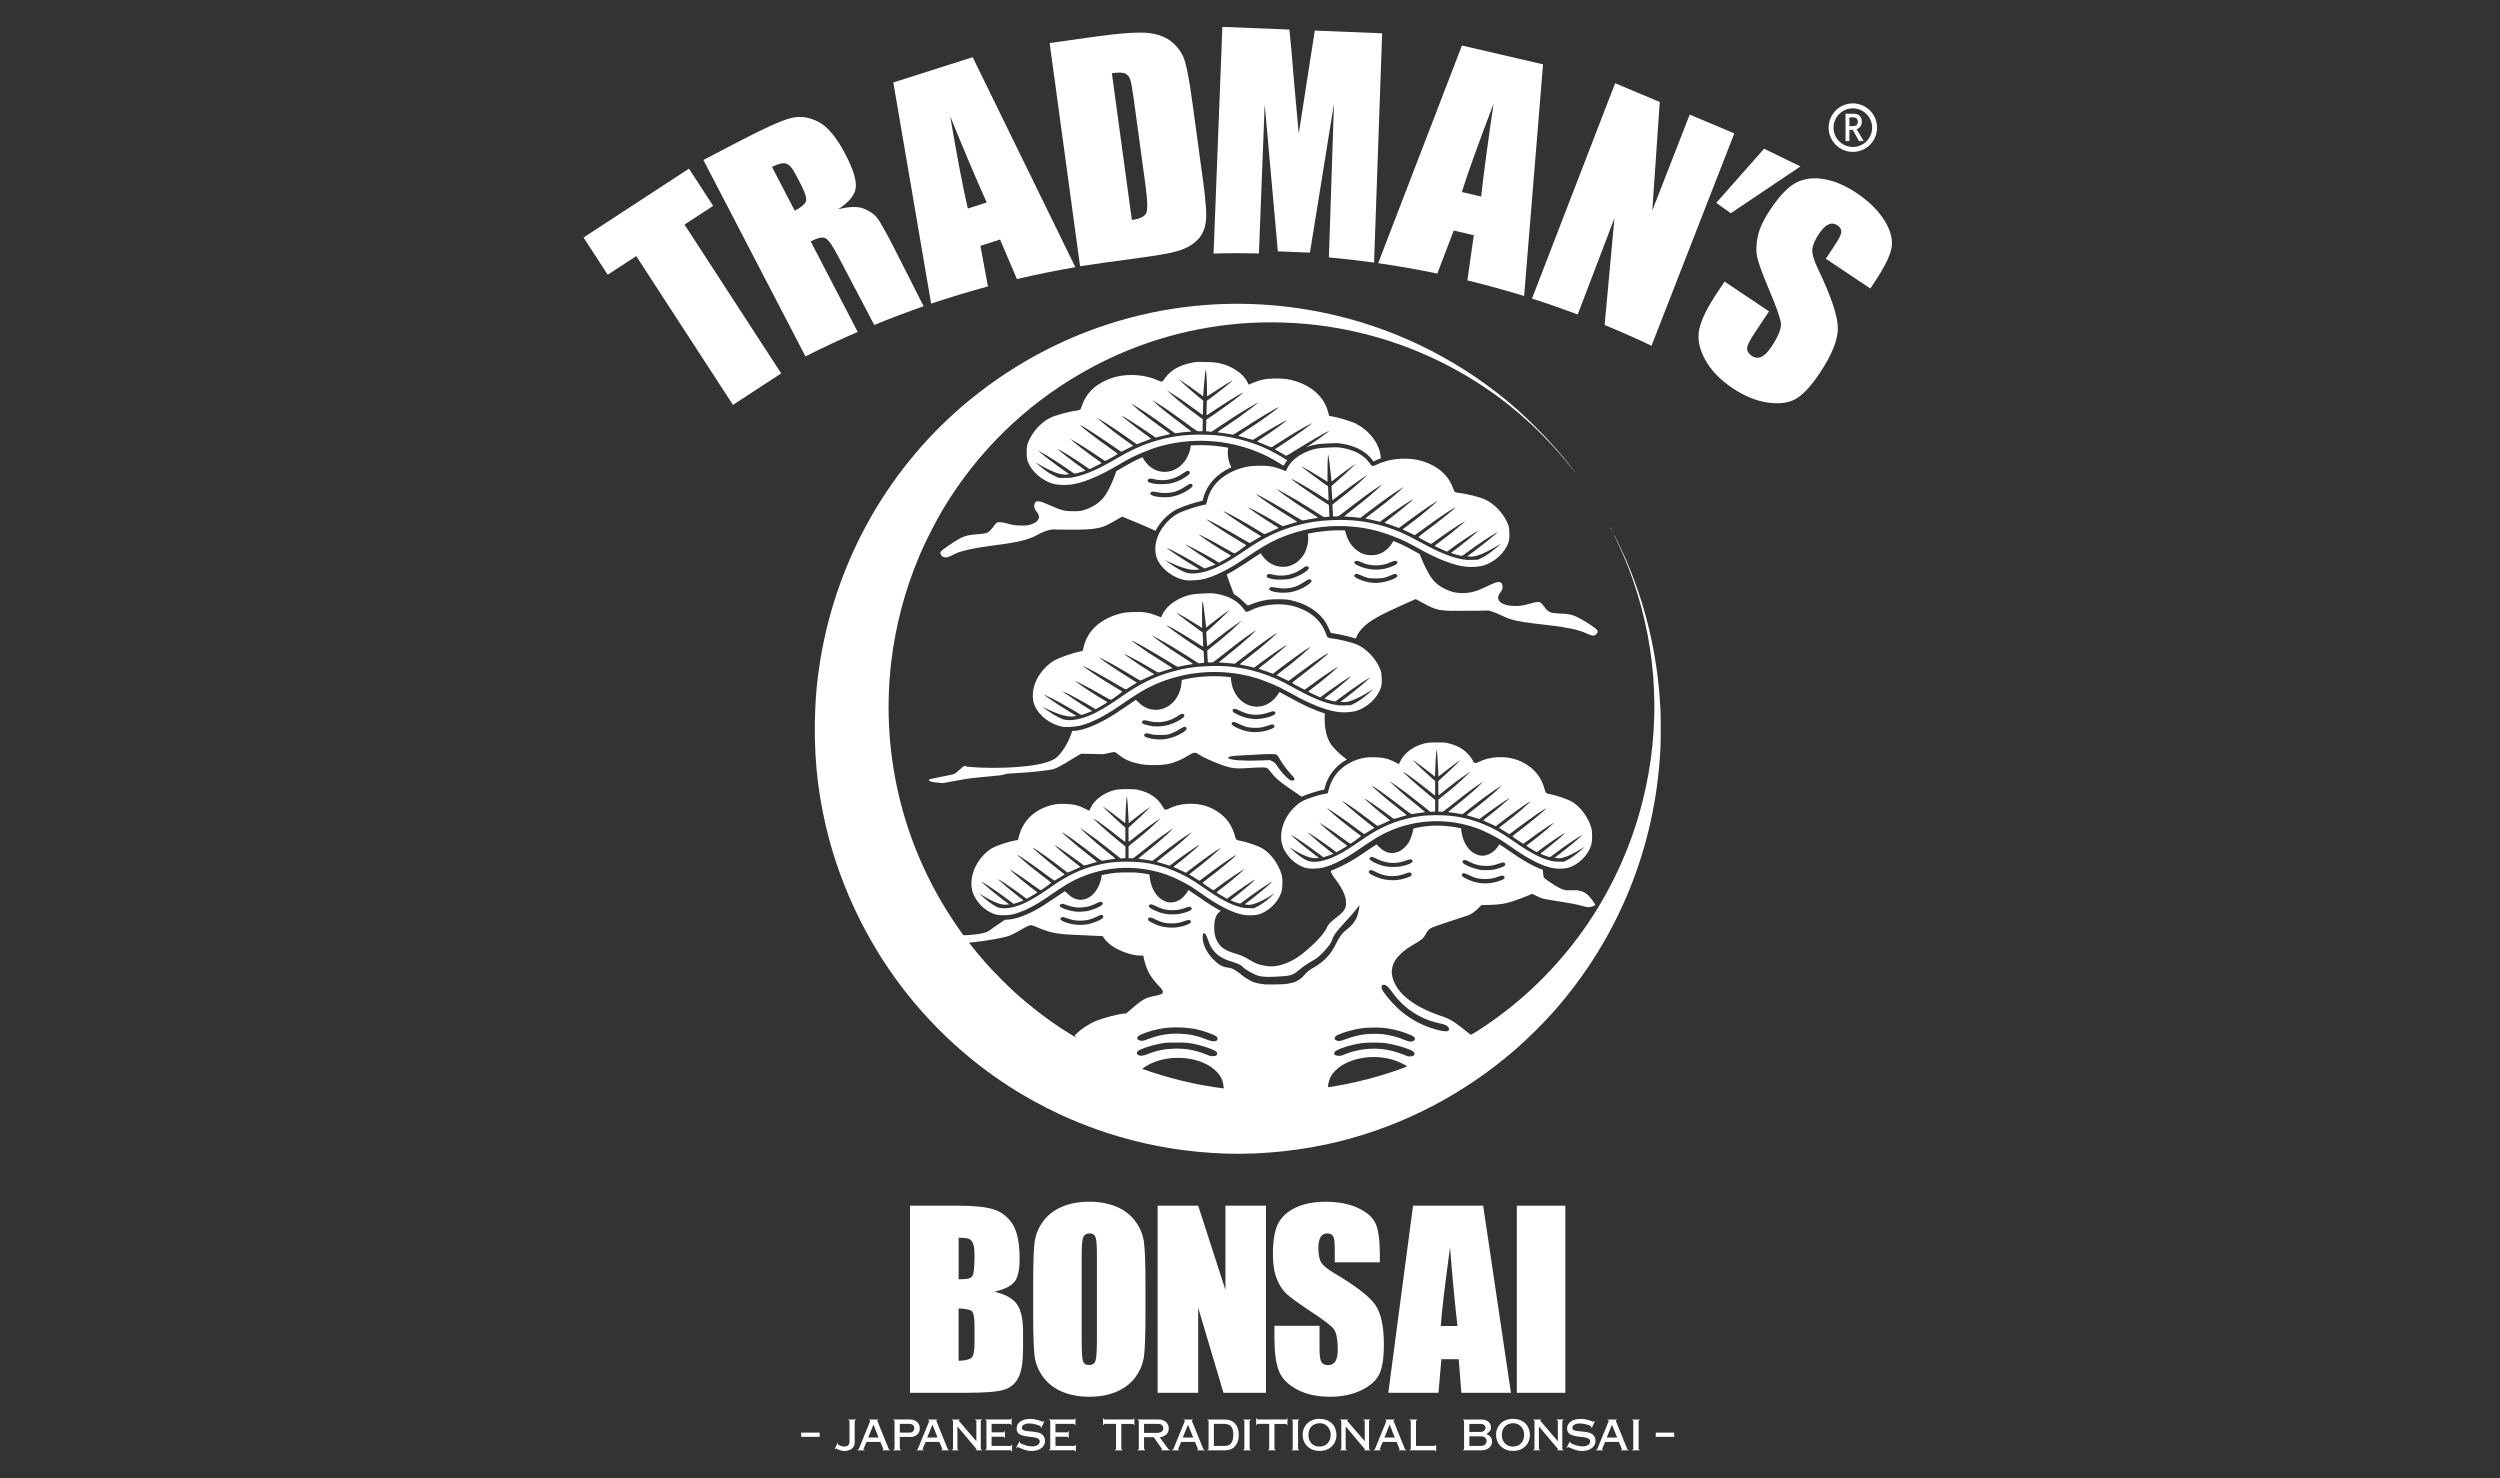 <svg width="93" height="55" viewBox="0 0 93 55" fill="none" xmlns="http://www.w3.org/2000/svg">
<rect x="0" y="0" width="93" height="55" fill="#333333" stroke="none"/>
<g clip-path="url(#clip0_3052_29047)">
<path d="M38.058 50.177V49.532C38.058 49.079 37.984 48.742 37.835 48.523C37.686 48.303 37.403 48.147 36.986 48.052C37.36 47.967 37.611 47.844 37.739 47.684C37.866 47.523 37.929 47.24 37.929 46.833C37.929 46.231 37.839 45.795 37.659 45.524C37.478 45.252 37.242 45.073 36.949 44.984C36.655 44.896 36.224 44.852 35.655 44.852H33.853V51.812H35.943C36.669 51.812 37.149 51.771 37.383 51.688C37.617 51.605 37.789 51.45 37.896 51.223C38.004 50.996 38.057 50.648 38.057 50.178L38.058 50.177ZM36.252 49.972C36.252 50.254 36.217 50.429 36.147 50.501C36.077 50.572 35.915 50.613 35.66 50.622V48.674C35.928 48.683 36.094 48.719 36.158 48.781C36.22 48.845 36.252 49.025 36.252 49.323V49.972ZM36.179 47.454C36.131 47.542 36.018 47.585 35.841 47.585C35.798 47.585 35.738 47.587 35.661 47.59V46.043C35.848 46.045 35.972 46.058 36.036 46.081C36.101 46.105 36.152 46.159 36.193 46.247C36.233 46.334 36.252 46.486 36.252 46.705C36.252 47.118 36.228 47.367 36.179 47.454Z" fill="white"/>
<path d="M42.611 48.926V47.734C42.611 47.019 42.593 46.516 42.558 46.229C42.524 45.943 42.417 45.678 42.237 45.434C42.057 45.19 41.819 45.008 41.523 44.886C41.227 44.764 40.893 44.703 40.522 44.703C40.129 44.703 39.786 44.769 39.492 44.897C39.197 45.026 38.964 45.211 38.791 45.452C38.618 45.693 38.515 45.958 38.483 46.249C38.45 46.54 38.434 47.036 38.434 47.735V48.926C38.434 49.643 38.451 50.144 38.485 50.431C38.519 50.718 38.626 50.983 38.806 51.227C38.986 51.47 39.224 51.653 39.521 51.776C39.816 51.897 40.15 51.959 40.523 51.959C40.914 51.959 41.257 51.893 41.552 51.764C41.847 51.635 42.08 51.45 42.253 51.21C42.426 50.968 42.528 50.704 42.561 50.412C42.594 50.121 42.611 49.627 42.611 48.926L42.611 48.926ZM40.805 49.837C40.805 50.247 40.788 50.507 40.754 50.615C40.72 50.724 40.641 50.779 40.518 50.779C40.395 50.779 40.321 50.732 40.288 50.637C40.255 50.544 40.239 50.293 40.239 49.889V46.639C40.239 46.281 40.264 46.065 40.314 45.992C40.364 45.919 40.436 45.882 40.53 45.882C40.642 45.882 40.715 45.928 40.751 46.019C40.787 46.108 40.805 46.315 40.805 46.639V49.838V49.837Z" fill="white"/>
<path d="M45.586 47.985L44.573 44.852H43.065V51.811H44.573V48.648L45.513 51.811H47.095V44.852H45.586V47.985Z" fill="white"/>
<path d="M51.481 50.032C51.481 49.35 51.376 48.855 51.167 48.549C50.959 48.242 50.453 47.85 49.649 47.371C49.368 47.205 49.199 47.063 49.138 46.947C49.076 46.828 49.044 46.654 49.044 46.422C49.044 46.242 49.072 46.106 49.128 46.017C49.183 45.928 49.265 45.883 49.374 45.883C49.475 45.883 49.546 45.916 49.588 45.982C49.631 46.048 49.653 46.202 49.653 46.442V46.958H51.33V46.683C51.33 46.131 51.276 45.737 51.168 45.507C51.061 45.278 50.842 45.086 50.512 44.934C50.182 44.782 49.782 44.705 49.314 44.705C48.885 44.705 48.519 44.775 48.216 44.914C47.913 45.053 47.693 45.246 47.557 45.493C47.422 45.739 47.353 46.13 47.353 46.662C47.353 47.033 47.401 47.336 47.498 47.574C47.593 47.812 47.714 47.999 47.86 48.133C48.006 48.268 48.303 48.484 48.752 48.782C49.201 49.077 49.481 49.288 49.596 49.415C49.708 49.541 49.764 49.809 49.764 50.219C49.764 50.405 49.734 50.545 49.676 50.64C49.617 50.735 49.527 50.782 49.407 50.782C49.288 50.782 49.204 50.745 49.156 50.67C49.11 50.596 49.086 50.428 49.086 50.166V49.319H47.409V49.775C47.409 50.297 47.462 50.699 47.568 50.982C47.674 51.267 47.898 51.5 48.239 51.683C48.58 51.866 48.992 51.959 49.476 51.959C49.915 51.959 50.301 51.879 50.634 51.72C50.966 51.56 51.189 51.363 51.305 51.128C51.422 50.892 51.479 50.526 51.479 50.032H51.481Z" fill="white"/>
<path d="M55.174 44.852H52.565L51.645 51.812H53.511L53.62 50.561H54.265L54.362 51.812H56.207L55.174 44.852ZM53.596 49.326C53.642 48.71 53.758 47.736 53.942 46.403C54.034 47.564 54.126 48.538 54.217 49.326H53.595H53.596Z" fill="white"/>
<path d="M58.231 44.852H56.426V51.812H58.231V44.852Z" fill="white"/>
<path d="M30.491 53.293H29.805V53.451H30.491V53.293Z" fill="white"/>
<path d="M62.28 53.293H61.594V53.451H62.28V53.293Z" fill="white"/>
<path d="M31.555 52.823C31.571 52.827 31.582 52.829 31.589 52.834C31.597 52.84 31.601 52.847 31.601 52.859V53.638C31.601 53.676 31.592 53.707 31.577 53.734C31.563 53.759 31.54 53.779 31.512 53.792C31.485 53.806 31.454 53.812 31.418 53.812C31.382 53.812 31.343 53.807 31.304 53.795C31.264 53.784 31.233 53.772 31.208 53.756C31.181 53.74 31.168 53.727 31.168 53.717C31.168 53.711 31.173 53.697 31.18 53.678L31.163 53.671L31.051 53.903L31.065 53.912C31.084 53.89 31.094 53.88 31.098 53.88C31.1 53.88 31.119 53.888 31.154 53.908C31.19 53.926 31.231 53.943 31.275 53.956C31.319 53.97 31.369 53.977 31.424 53.977C31.489 53.977 31.549 53.965 31.606 53.939C31.663 53.916 31.708 53.88 31.744 53.832C31.778 53.786 31.795 53.732 31.795 53.67V52.862C31.795 52.843 31.811 52.831 31.841 52.826V52.807H31.554V52.824L31.555 52.823Z" fill="white"/>
<path d="M33.063 53.908L32.637 52.855C32.637 52.843 32.639 52.835 32.644 52.831C32.649 52.828 32.66 52.824 32.676 52.824V52.807H32.33V52.824C32.357 52.831 32.37 52.84 32.37 52.849C32.37 52.856 32.37 52.863 32.37 52.867L31.945 53.909C31.939 53.922 31.923 53.931 31.896 53.935V53.953H32.169V53.935C32.144 53.935 32.128 53.929 32.117 53.917L32.234 53.639H32.749L32.867 53.923C32.854 53.933 32.839 53.936 32.819 53.936V53.953H33.114V53.936C33.096 53.936 33.084 53.933 33.078 53.93C33.073 53.928 33.066 53.92 33.061 53.909L33.063 53.908ZM32.297 53.476L32.493 52.995L32.683 53.476H32.297Z" fill="white"/>
<path d="M34.191 53.264C34.209 53.227 34.216 53.183 34.216 53.135C34.216 53.072 34.2 53.015 34.171 52.966C34.14 52.915 34.098 52.877 34.044 52.847C33.99 52.82 33.928 52.805 33.861 52.805H33.228V52.822C33.261 52.829 33.277 52.841 33.277 52.858V53.9C33.277 53.917 33.261 53.928 33.228 53.934V53.952H33.52V53.934C33.508 53.931 33.499 53.928 33.492 53.926C33.484 53.923 33.481 53.921 33.477 53.916C33.474 53.914 33.472 53.907 33.472 53.9V53.454H33.868C33.919 53.454 33.964 53.447 34.009 53.432C34.05 53.417 34.087 53.394 34.119 53.366C34.151 53.337 34.174 53.303 34.191 53.263L34.191 53.264ZM33.965 53.246C33.933 53.278 33.892 53.293 33.842 53.293H33.473V52.969H33.835C33.889 52.969 33.932 52.983 33.964 53.013C33.996 53.043 34.012 53.081 34.012 53.131C34.012 53.178 33.996 53.217 33.965 53.246Z" fill="white"/>
<path d="M35.257 53.908L34.831 52.855C34.831 52.843 34.833 52.835 34.839 52.831C34.843 52.828 34.855 52.824 34.872 52.824V52.807H34.525V52.824C34.553 52.831 34.566 52.84 34.566 52.849C34.566 52.856 34.566 52.863 34.566 52.867L34.141 53.909C34.135 53.922 34.118 53.931 34.092 53.935V53.953H34.365V53.935C34.34 53.935 34.323 53.929 34.315 53.917L34.43 53.639H34.945L35.063 53.923C35.05 53.933 35.035 53.936 35.014 53.936V53.953H35.311V53.936C35.292 53.936 35.28 53.933 35.275 53.93C35.269 53.928 35.263 53.92 35.257 53.909V53.908ZM34.492 53.476L34.687 52.995L34.877 53.476H34.491H34.492Z" fill="white"/>
<path d="M36.274 52.823C36.291 52.827 36.304 52.831 36.31 52.836C36.318 52.841 36.321 52.846 36.321 52.856V53.613L35.661 52.846C35.677 52.833 35.693 52.825 35.708 52.823V52.806H35.406V52.823C35.437 52.829 35.453 52.842 35.453 52.861V53.905C35.453 53.914 35.449 53.921 35.443 53.923C35.438 53.928 35.425 53.931 35.406 53.934V53.952H35.662V53.934C35.651 53.931 35.641 53.928 35.635 53.926C35.627 53.923 35.622 53.921 35.62 53.916C35.617 53.914 35.616 53.907 35.616 53.9V53.062L36.336 53.917C36.332 53.928 36.319 53.934 36.3 53.934V53.952H36.531V53.934C36.501 53.928 36.485 53.916 36.485 53.9V52.858C36.485 52.841 36.501 52.83 36.531 52.822V52.805H36.274V52.822V52.823Z" fill="white"/>
<path d="M37.602 53.788H36.887V53.446H37.319C37.335 53.446 37.346 53.446 37.35 53.453C37.355 53.458 37.359 53.472 37.364 53.492H37.382V53.234H37.364C37.361 53.254 37.358 53.267 37.355 53.273C37.351 53.278 37.345 53.282 37.337 53.282H36.888V52.967H37.581C37.594 52.967 37.606 52.983 37.614 53.015H37.631V52.76H37.614C37.612 52.773 37.609 52.784 37.605 52.793C37.601 52.8 37.597 52.804 37.592 52.804H36.648V52.821C36.68 52.829 36.696 52.84 36.696 52.857V53.9C36.696 53.909 36.692 53.917 36.685 53.921C36.68 53.926 36.667 53.93 36.648 53.934V53.951H37.6C37.615 53.951 37.626 53.967 37.631 53.999H37.649V53.743H37.631C37.626 53.772 37.617 53.787 37.603 53.787L37.602 53.788Z" fill="white"/>
<path d="M38.427 53.259C38.321 53.249 38.241 53.241 38.187 53.234C38.133 53.228 38.091 53.214 38.06 53.194C38.029 53.176 38.014 53.147 38.014 53.108C38.014 53.076 38.026 53.047 38.051 53.024C38.076 53 38.11 52.983 38.152 52.97C38.194 52.959 38.241 52.953 38.294 52.953C38.347 52.953 38.409 52.959 38.478 52.976C38.548 52.992 38.606 53.009 38.654 53.029C38.7 53.05 38.726 53.068 38.726 53.083C38.726 53.092 38.722 53.104 38.716 53.12L38.731 53.125L38.853 52.867L38.838 52.862C38.828 52.88 38.819 52.89 38.807 52.89C38.804 52.89 38.787 52.885 38.752 52.873C38.664 52.841 38.587 52.817 38.52 52.804C38.454 52.789 38.386 52.783 38.319 52.783C38.243 52.783 38.176 52.792 38.114 52.809C38.052 52.826 38 52.849 37.956 52.88C37.913 52.911 37.879 52.948 37.855 52.991C37.831 53.034 37.819 53.084 37.819 53.136C37.819 53.208 37.837 53.266 37.874 53.307C37.913 53.349 37.965 53.38 38.035 53.399C38.103 53.42 38.188 53.436 38.292 53.448L38.412 53.461C38.508 53.472 38.575 53.489 38.616 53.517C38.657 53.543 38.678 53.577 38.678 53.616C38.678 53.674 38.652 53.72 38.598 53.755C38.545 53.789 38.475 53.806 38.391 53.806C38.327 53.806 38.26 53.796 38.19 53.777C38.119 53.758 38.061 53.737 38.011 53.713C37.962 53.688 37.937 53.672 37.937 53.662V53.657C37.937 53.657 37.939 53.647 37.941 53.625L37.925 53.62L37.795 53.86L37.806 53.867C37.827 53.844 37.843 53.831 37.86 53.831C37.864 53.831 37.891 53.844 37.941 53.864C38 53.891 38.052 53.912 38.101 53.928C38.149 53.946 38.195 53.957 38.237 53.964C38.28 53.972 38.327 53.975 38.377 53.975C38.473 53.975 38.559 53.96 38.635 53.928C38.711 53.896 38.768 53.852 38.812 53.795C38.853 53.739 38.875 53.674 38.875 53.601C38.875 53.513 38.844 53.437 38.782 53.375C38.721 53.312 38.603 53.274 38.429 53.258L38.427 53.259Z" fill="white"/>
<path d="M39.978 53.788H39.264V53.446H39.695C39.712 53.446 39.722 53.446 39.727 53.453C39.731 53.458 39.736 53.472 39.741 53.492H39.758V53.234H39.741C39.738 53.254 39.734 53.267 39.731 53.273C39.727 53.278 39.72 53.282 39.712 53.282H39.263V52.967H39.954C39.968 52.967 39.98 52.983 39.987 53.015H40.007V52.76H39.987C39.986 52.773 39.983 52.784 39.98 52.793C39.976 52.8 39.97 52.804 39.966 52.804H39.022V52.821C39.054 52.829 39.069 52.84 39.069 52.857V53.9C39.069 53.909 39.066 53.917 39.059 53.921C39.053 53.926 39.041 53.93 39.022 53.934V53.951H39.974C39.988 53.951 40 53.967 40.006 53.999H40.022V53.743H40.006C39.999 53.772 39.99 53.787 39.976 53.787L39.978 53.788Z" fill="white"/>
<path d="M42.169 52.795C42.165 52.802 42.158 52.804 42.148 52.804H41.086C41.076 52.804 41.068 52.802 41.063 52.795C41.059 52.789 41.054 52.777 41.051 52.758H41.033V53.016H41.051C41.058 52.984 41.069 52.968 41.086 52.968H41.517V53.901C41.517 53.91 41.514 53.918 41.508 53.923C41.501 53.926 41.489 53.931 41.47 53.935V53.952H41.76V53.935C41.729 53.928 41.713 53.915 41.713 53.897V52.971H42.148C42.164 52.971 42.173 52.985 42.179 53.016H42.197V52.758H42.179C42.177 52.776 42.172 52.788 42.169 52.795Z" fill="white"/>
<path d="M43.143 53.468C43.205 53.459 43.26 53.443 43.31 53.417C43.36 53.392 43.401 53.356 43.431 53.31C43.461 53.263 43.477 53.207 43.477 53.138C43.477 53.089 43.468 53.044 43.45 53.004C43.431 52.962 43.405 52.927 43.373 52.898C43.339 52.869 43.301 52.845 43.255 52.829C43.209 52.812 43.16 52.805 43.108 52.805H42.319V52.824C42.349 52.83 42.364 52.841 42.364 52.858V53.9C42.364 53.917 42.349 53.928 42.316 53.934V53.952H42.605V53.934C42.587 53.928 42.574 53.922 42.568 53.919C42.562 53.915 42.559 53.91 42.559 53.9V53.464H42.917L43.237 53.916C43.227 53.928 43.212 53.934 43.19 53.934V53.952H43.521V53.934C43.492 53.931 43.474 53.922 43.464 53.91L43.144 53.467L43.143 53.468ZM42.558 53.302V52.969H43.085C43.132 52.969 43.169 52.978 43.197 52.995C43.225 53.011 43.245 53.033 43.256 53.06C43.268 53.085 43.274 53.111 43.274 53.134C43.274 53.188 43.254 53.23 43.214 53.259C43.175 53.287 43.115 53.302 43.04 53.302H42.559H42.558Z" fill="white"/>
<path d="M44.765 53.908L44.338 52.855C44.338 52.843 44.341 52.835 44.346 52.831C44.352 52.828 44.364 52.824 44.38 52.824V52.807H44.033V52.824C44.06 52.831 44.075 52.84 44.075 52.849C44.075 52.856 44.075 52.863 44.074 52.867L43.648 53.909C43.642 53.922 43.627 53.931 43.6 53.935V53.953H43.873V53.935C43.848 53.935 43.832 53.929 43.822 53.917L43.939 53.639H44.455L44.572 53.923C44.558 53.933 44.543 53.936 44.524 53.936V53.953H44.819V53.936C44.8 53.936 44.788 53.933 44.782 53.93C44.778 53.928 44.771 53.92 44.766 53.909L44.765 53.908ZM44 53.476L44.195 52.995L44.385 53.476H44Z" fill="white"/>
<path d="M45.947 52.958C45.904 52.91 45.849 52.873 45.785 52.846C45.721 52.82 45.648 52.807 45.569 52.807H44.912V52.824C44.928 52.828 44.94 52.831 44.948 52.837C44.957 52.842 44.959 52.85 44.959 52.859V53.901C44.959 53.918 44.944 53.929 44.912 53.935V53.953H45.57C45.648 53.953 45.721 53.938 45.784 53.913C45.849 53.886 45.904 53.847 45.946 53.797C45.991 53.747 46.024 53.687 46.048 53.616C46.072 53.545 46.084 53.464 46.084 53.376C46.084 53.288 46.072 53.209 46.048 53.137C46.024 53.067 45.99 53.008 45.945 52.957L45.947 52.958ZM45.812 53.671C45.765 53.749 45.677 53.789 45.549 53.789H45.156V52.968H45.515C45.583 52.968 45.643 52.977 45.695 52.994C45.747 53.01 45.791 53.048 45.826 53.109C45.861 53.166 45.879 53.252 45.879 53.365C45.879 53.491 45.857 53.593 45.811 53.671H45.812Z" fill="white"/>
<path d="M46.242 52.824C46.259 52.828 46.272 52.83 46.278 52.835C46.285 52.841 46.29 52.848 46.29 52.86V53.902C46.29 53.912 46.286 53.919 46.281 53.924C46.275 53.928 46.263 53.933 46.243 53.936V53.953H46.533V53.936C46.502 53.93 46.486 53.918 46.486 53.902V52.862C46.486 52.843 46.502 52.831 46.533 52.826V52.807H46.243V52.824H46.242Z" fill="white"/>
<path d="M47.867 52.795C47.862 52.802 47.855 52.804 47.846 52.804H46.785C46.773 52.804 46.766 52.802 46.762 52.795C46.758 52.789 46.753 52.777 46.748 52.758H46.73V53.016H46.748C46.756 52.984 46.767 52.968 46.785 52.968H47.214V53.901C47.214 53.91 47.212 53.918 47.206 53.923C47.201 53.926 47.187 53.931 47.168 53.935V53.952H47.456V53.935C47.426 53.928 47.41 53.915 47.41 53.897V52.971H47.845C47.861 52.971 47.872 52.985 47.876 53.016H47.893V52.758H47.876C47.873 52.776 47.87 52.788 47.866 52.795H47.867Z" fill="white"/>
<path d="M48.043 52.824C48.061 52.828 48.073 52.83 48.08 52.835C48.087 52.841 48.09 52.848 48.09 52.86V53.902C48.09 53.912 48.089 53.919 48.083 53.924C48.077 53.928 48.064 53.933 48.044 53.936V53.953H48.334V53.936C48.303 53.93 48.288 53.918 48.288 53.902V52.862C48.288 52.843 48.304 52.831 48.334 52.826V52.807H48.044V52.824H48.043Z" fill="white"/>
<path d="M49.451 52.877C49.354 52.812 49.228 52.781 49.07 52.781C48.983 52.781 48.903 52.796 48.827 52.826C48.753 52.854 48.688 52.896 48.633 52.948C48.578 53.001 48.535 53.065 48.505 53.139C48.474 53.212 48.459 53.293 48.459 53.376C48.459 53.49 48.486 53.593 48.539 53.684C48.592 53.776 48.668 53.847 48.764 53.898C48.861 53.949 48.97 53.974 49.092 53.974C49.214 53.974 49.322 53.949 49.417 53.898C49.512 53.847 49.585 53.776 49.637 53.685C49.689 53.594 49.716 53.492 49.716 53.377C49.716 53.288 49.696 53.2 49.657 53.107C49.618 53.016 49.549 52.939 49.451 52.875V52.877ZM49.471 53.555C49.452 53.608 49.424 53.653 49.387 53.693C49.349 53.732 49.305 53.762 49.253 53.782C49.202 53.803 49.148 53.812 49.087 53.812C49.004 53.812 48.933 53.795 48.869 53.758C48.808 53.722 48.758 53.671 48.725 53.606C48.691 53.539 48.674 53.464 48.674 53.379C48.674 53.295 48.691 53.213 48.727 53.149C48.761 53.083 48.812 53.032 48.877 52.997C48.941 52.962 49.017 52.944 49.106 52.944C49.178 52.944 49.245 52.964 49.306 53.002C49.367 53.041 49.416 53.093 49.45 53.16C49.486 53.226 49.502 53.301 49.502 53.381C49.502 53.444 49.492 53.5 49.471 53.555Z" fill="white"/>
<path d="M50.72 52.823C50.737 52.827 50.748 52.831 50.757 52.836C50.763 52.841 50.768 52.846 50.768 52.856V53.613L50.108 52.846C50.123 52.833 50.138 52.825 50.153 52.823V52.806H49.852V52.823C49.881 52.829 49.897 52.842 49.897 52.861V53.905C49.897 53.914 49.894 53.921 49.888 53.923C49.881 53.928 49.869 53.931 49.85 53.934V53.952H50.108V53.934C50.095 53.931 50.086 53.928 50.079 53.926C50.072 53.923 50.066 53.921 50.064 53.916C50.062 53.914 50.059 53.907 50.059 53.9V53.062L50.779 53.917C50.776 53.928 50.764 53.934 50.744 53.934V53.952H50.976V53.934C50.943 53.928 50.928 53.916 50.928 53.9V52.858C50.928 52.841 50.944 52.83 50.976 52.822V52.805H50.719V52.822L50.72 52.823Z" fill="white"/>
<path d="M52.264 53.908L51.838 52.855C51.838 52.843 51.84 52.835 51.846 52.831C51.85 52.828 51.862 52.824 51.88 52.824V52.807H51.532V52.824C51.56 52.831 51.574 52.84 51.574 52.849C51.574 52.856 51.572 52.863 51.572 52.867L51.147 53.909C51.141 53.922 51.126 53.931 51.098 53.935V53.953H51.372V53.935C51.346 53.935 51.33 53.929 51.321 53.917L51.437 53.639H51.953L52.07 53.923C52.058 53.933 52.042 53.936 52.023 53.936V53.953H52.318V53.936C52.3 53.936 52.287 53.933 52.282 53.93C52.276 53.928 52.271 53.92 52.265 53.909L52.264 53.908ZM51.499 53.476L51.695 52.995L51.884 53.476H51.499Z" fill="white"/>
<path d="M53.395 53.781C53.39 53.787 53.381 53.789 53.368 53.789H52.675V52.863C52.675 52.846 52.691 52.834 52.723 52.828V52.807H52.434V52.828C52.464 52.835 52.48 52.847 52.48 52.863V53.902C52.48 53.916 52.464 53.93 52.434 53.936V53.953H53.368C53.383 53.953 53.394 53.955 53.398 53.962C53.403 53.968 53.406 53.98 53.408 53.998H53.424V53.743H53.408C53.403 53.763 53.398 53.776 53.395 53.782V53.781Z" fill="white"/>
<path d="M55.297 53.343C55.359 53.304 55.404 53.266 55.429 53.228C55.454 53.192 55.465 53.149 55.465 53.098C55.465 53.043 55.451 52.992 55.422 52.948C55.394 52.905 55.353 52.87 55.303 52.846C55.253 52.82 55.196 52.807 55.133 52.807H54.418V52.824C54.434 52.828 54.445 52.832 54.452 52.837C54.46 52.842 54.463 52.847 54.463 52.859V53.901C54.463 53.911 54.461 53.918 54.454 53.923C54.449 53.927 54.436 53.932 54.416 53.935V53.953H55.095C55.175 53.953 55.247 53.938 55.309 53.911C55.371 53.884 55.42 53.845 55.453 53.795C55.487 53.747 55.503 53.689 55.503 53.624C55.503 53.558 55.487 53.506 55.457 53.464C55.425 53.422 55.372 53.38 55.297 53.34V53.343ZM54.659 52.97H55.092C55.123 52.97 55.151 52.975 55.178 52.989C55.204 53.001 55.224 53.017 55.24 53.04C55.254 53.061 55.261 53.086 55.261 53.114C55.261 53.141 55.253 53.17 55.236 53.193C55.22 53.218 55.196 53.235 55.168 53.248C55.138 53.262 55.108 53.268 55.074 53.268H54.659V52.97ZM55.276 53.697C55.258 53.725 55.233 53.748 55.201 53.764C55.169 53.781 55.128 53.789 55.083 53.789H54.66V53.432H55.099C55.159 53.432 55.207 53.448 55.244 53.48C55.282 53.513 55.301 53.554 55.301 53.607C55.301 53.639 55.292 53.669 55.276 53.697Z" fill="white"/>
<path d="M56.648 52.877C56.551 52.812 56.424 52.781 56.267 52.781C56.178 52.781 56.098 52.796 56.023 52.826C55.948 52.854 55.884 52.896 55.83 52.948C55.775 53.001 55.732 53.065 55.7 53.139C55.67 53.212 55.654 53.293 55.654 53.376C55.654 53.49 55.682 53.593 55.735 53.684C55.79 53.776 55.865 53.847 55.961 53.898C56.057 53.949 56.167 53.974 56.288 53.974C56.41 53.974 56.519 53.949 56.612 53.898C56.707 53.847 56.78 53.776 56.833 53.685C56.886 53.594 56.913 53.492 56.913 53.377C56.913 53.288 56.893 53.2 56.853 53.107C56.812 53.016 56.745 52.939 56.648 52.875V52.877ZM56.667 53.555C56.648 53.608 56.619 53.653 56.581 53.693C56.543 53.732 56.5 53.762 56.449 53.782C56.397 53.803 56.341 53.812 56.284 53.812C56.2 53.812 56.128 53.795 56.066 53.758C56.003 53.722 55.954 53.671 55.922 53.606C55.886 53.539 55.869 53.464 55.869 53.379C55.869 53.295 55.888 53.213 55.922 53.149C55.958 53.083 56.008 53.032 56.072 52.997C56.139 52.962 56.214 52.944 56.303 52.944C56.374 52.944 56.441 52.964 56.502 53.002C56.562 53.041 56.611 53.093 56.645 53.16C56.68 53.226 56.698 53.301 56.698 53.381C56.698 53.444 56.687 53.5 56.668 53.555H56.667Z" fill="white"/>
<path d="M57.906 52.823C57.923 52.827 57.935 52.831 57.942 52.836C57.949 52.841 57.952 52.846 57.952 52.856V53.613L57.294 52.846C57.309 52.833 57.324 52.825 57.339 52.823V52.806H57.038V52.823C57.067 52.829 57.083 52.842 57.083 52.861V53.905C57.083 53.914 57.081 53.921 57.075 53.923C57.067 53.928 57.055 53.931 57.037 53.934V53.952H57.294V53.934C57.282 53.931 57.273 53.928 57.265 53.926C57.258 53.923 57.253 53.921 57.25 53.916C57.248 53.914 57.247 53.907 57.247 53.9V53.062L57.968 53.917C57.964 53.928 57.952 53.934 57.932 53.934V53.952H58.164V53.934C58.132 53.928 58.118 53.916 58.118 53.9V52.858C58.118 52.841 58.133 52.83 58.164 52.822V52.805H57.908V52.822L57.906 52.823Z" fill="white"/>
<path d="M58.907 53.259C58.801 53.249 58.72 53.241 58.667 53.234C58.613 53.228 58.57 53.214 58.539 53.194C58.508 53.176 58.493 53.147 58.493 53.108C58.493 53.076 58.506 53.047 58.53 53.024C58.555 53 58.588 52.983 58.632 52.97C58.674 52.959 58.722 52.953 58.775 52.953C58.828 52.953 58.889 52.959 58.957 52.976C59.027 52.992 59.086 53.009 59.132 53.029C59.181 53.05 59.204 53.068 59.204 53.083C59.204 53.092 59.201 53.104 59.196 53.12L59.212 53.125L59.332 52.867L59.317 52.862C59.307 52.88 59.297 52.89 59.285 52.89C59.284 52.89 59.265 52.885 59.231 52.873C59.144 52.841 59.065 52.817 58.999 52.804C58.932 52.789 58.865 52.783 58.798 52.783C58.723 52.783 58.654 52.792 58.592 52.809C58.53 52.826 58.479 52.849 58.435 52.88C58.391 52.911 58.357 52.948 58.332 52.991C58.309 53.034 58.296 53.084 58.296 53.136C58.296 53.208 58.314 53.266 58.354 53.307C58.391 53.349 58.444 53.38 58.513 53.399C58.581 53.42 58.667 53.436 58.771 53.448L58.889 53.461C58.986 53.472 59.053 53.489 59.094 53.517C59.135 53.543 59.155 53.577 59.155 53.616C59.155 53.674 59.129 53.72 59.075 53.755C59.022 53.789 58.954 53.806 58.869 53.806C58.804 53.806 58.738 53.796 58.668 53.777C58.599 53.758 58.539 53.737 58.489 53.713C58.439 53.688 58.415 53.672 58.415 53.662V53.657C58.415 53.657 58.417 53.647 58.419 53.625L58.402 53.62L58.273 53.86L58.285 53.867C58.305 53.844 58.322 53.831 58.339 53.831C58.344 53.831 58.37 53.844 58.421 53.864C58.478 53.891 58.53 53.912 58.58 53.928C58.628 53.946 58.673 53.957 58.716 53.964C58.759 53.972 58.804 53.975 58.855 53.975C58.951 53.975 59.036 53.96 59.113 53.928C59.189 53.896 59.249 53.852 59.29 53.795C59.333 53.739 59.353 53.674 59.353 53.601C59.353 53.513 59.322 53.437 59.261 53.375C59.2 53.312 59.082 53.274 58.907 53.258L58.907 53.259Z" fill="white"/>
<path d="M60.535 53.908L60.109 52.855C60.109 52.843 60.111 52.835 60.117 52.831C60.122 52.828 60.133 52.824 60.151 52.824V52.807H59.803V52.824C59.831 52.831 59.844 52.84 59.844 52.849C59.844 52.856 59.844 52.863 59.842 52.867L59.416 53.909C59.413 53.922 59.396 53.931 59.369 53.935V53.953H59.642V53.935C59.617 53.935 59.6 53.929 59.592 53.917L59.708 53.639H60.223L60.342 53.923C60.328 53.933 60.312 53.936 60.293 53.936V53.953H60.589V53.936C60.571 53.936 60.559 53.933 60.553 53.93C60.547 53.928 60.542 53.92 60.535 53.909V53.908ZM59.771 53.476L59.966 52.995L60.157 53.476H59.771Z" fill="white"/>
<path d="M60.711 52.824C60.729 52.828 60.74 52.83 60.749 52.835C60.755 52.841 60.758 52.848 60.758 52.86V53.902C60.758 53.912 60.755 53.919 60.749 53.924C60.743 53.928 60.73 53.933 60.711 53.936V53.953H61.001V53.936C60.97 53.93 60.956 53.918 60.956 53.902V52.862C60.956 52.843 60.97 52.831 61.001 52.826V52.807H60.711V52.824Z" fill="white"/>
<path d="M70.096 8.194C69.869 7.827 69.525 7.488 69.062 7.178C68.638 6.896 68.231 6.723 67.841 6.66C67.451 6.597 67.107 6.643 66.812 6.796C66.515 6.949 66.193 7.289 65.842 7.816C65.6 8.18 65.448 8.513 65.385 8.811C65.324 9.108 65.321 9.373 65.377 9.601C65.432 9.83 65.583 10.24 65.831 10.83C66.08 11.418 66.219 11.812 66.25 12.012C66.277 12.21 66.156 12.512 65.887 12.916C65.764 13.1 65.643 13.219 65.524 13.274C65.404 13.329 65.285 13.316 65.166 13.238C65.048 13.158 64.989 13.066 64.992 12.961C64.994 12.857 65.081 12.676 65.253 12.418L65.808 11.582L64.153 10.475L63.855 10.925C63.511 11.441 63.299 11.872 63.218 12.223C63.135 12.572 63.203 12.95 63.419 13.357C63.636 13.764 63.983 14.127 64.46 14.446C64.895 14.736 65.328 14.912 65.761 14.975C66.193 15.037 66.543 14.989 66.812 14.834C67.08 14.678 67.377 14.356 67.703 13.866C68.151 13.192 68.373 12.636 68.368 12.195C68.363 11.755 68.121 11.034 67.642 10.03C67.474 9.682 67.4 9.429 67.418 9.274C67.433 9.117 67.518 8.922 67.669 8.693C67.789 8.515 67.904 8.4 68.018 8.349C68.132 8.298 68.242 8.308 68.349 8.38C68.449 8.446 68.497 8.526 68.497 8.619C68.497 8.712 68.416 8.878 68.258 9.116L67.92 9.625L69.576 10.732L69.756 10.46C70.119 9.915 70.323 9.491 70.37 9.193C70.415 8.896 70.325 8.561 70.099 8.194L70.096 8.194Z" fill="white"/>
<path d="M53.468 10.178L54.079 8.577L54.826 8.751L54.586 10.431C55.298 10.605 56.003 10.797 56.697 11.011L57.401 2.394L54.384 1.693L51.268 9.79C52.009 9.898 52.742 10.025 53.468 10.177V10.178ZM55.562 3.857C55.358 5.224 55.204 6.375 55.099 7.311L54.38 7.144C54.599 6.444 54.992 5.349 55.561 3.857H55.562Z" fill="white"/>
<path d="M46.832 9.429L47.047 3.878L47.536 9.35L48.73 9.398L49.624 3.853L49.435 9.575C49.999 9.627 50.559 9.691 51.115 9.769L51.416 1.239L48.91 1.138L48.313 4.974L48.123 2.864C48.071 2.188 48.019 1.599 47.965 1.1L45.472 1L45.145 9.432C45.464 9.423 45.784 9.418 46.106 9.418C46.348 9.418 46.59 9.422 46.831 9.428L46.832 9.429Z" fill="white"/>
<path d="M62.857 4.262L61.466 7.829L61.743 3.794L60.083 3.096L56.99 11.107C57.564 11.29 58.13 11.488 58.691 11.698L60.058 8.115L59.692 12.091C60.282 12.333 60.863 12.59 61.436 12.862L64.517 4.962L62.857 4.263V4.262Z" fill="white"/>
<path d="M40.521 9.855C40.887 9.797 41.254 9.745 41.625 9.699L42.853 9.526C43.36 9.454 43.737 9.373 43.981 9.28C44.226 9.188 44.424 9.059 44.576 8.894C44.729 8.728 44.822 8.514 44.857 8.253C44.892 7.992 44.859 7.49 44.756 6.744L44.36 3.837C44.253 3.051 44.157 2.527 44.074 2.266C43.991 2.004 43.84 1.777 43.622 1.585C43.404 1.393 43.107 1.273 42.734 1.229C42.359 1.184 41.659 1.233 40.635 1.378L39.047 1.602L40.178 9.902L40.523 9.854L40.521 9.855ZM41.845 2.731C41.936 2.769 42 2.839 42.038 2.941C42.077 3.045 42.121 3.284 42.172 3.66L42.611 6.884C42.686 7.438 42.698 7.782 42.644 7.917C42.591 8.052 42.411 8.141 42.105 8.184L41.361 2.723C41.593 2.691 41.754 2.693 41.845 2.731Z" fill="white"/>
<path d="M31.907 12.347L30.157 8.98C30.419 8.844 30.605 8.806 30.715 8.867C30.826 8.929 30.983 9.155 31.186 9.547L32.522 12.088C33.127 11.841 33.738 11.609 34.359 11.393L33.212 9.128C32.905 8.537 32.701 8.184 32.602 8.069C32.501 7.954 32.347 7.851 32.135 7.762C31.924 7.673 31.606 7.68 31.182 7.783C31.577 7.527 31.794 7.265 31.833 6.995C31.873 6.725 31.744 6.305 31.447 5.735C31.123 5.11 30.787 4.708 30.439 4.529C30.09 4.347 29.74 4.306 29.387 4.401C29.033 4.498 28.409 4.781 27.512 5.249L26.166 5.951L29.963 13.258C30.6 12.935 31.247 12.632 31.906 12.348L31.907 12.347ZM29.565 7.839L28.718 6.21C28.938 6.095 29.108 6.054 29.228 6.082C29.349 6.11 29.47 6.241 29.59 6.473L29.8 6.876C29.968 7.199 30.024 7.413 29.969 7.516C29.914 7.619 29.778 7.727 29.565 7.839Z" fill="white"/>
<path d="M36.751 10.656L36.471 9.144L37.202 8.91L37.829 10.381C38.546 10.213 39.27 10.065 40.003 9.939L36.183 2.127L33.232 3.067L34.638 11.295C35.333 11.061 36.037 10.849 36.75 10.656H36.751ZM36.706 7.532L36.003 7.757C35.835 7.043 35.616 5.899 35.347 4.326C35.867 5.605 36.319 6.675 36.706 7.533V7.532Z" fill="white"/>
<path d="M26.529 7.658L25.63 6.273L21.707 8.835L22.607 10.22L23.668 9.527L27.266 15.062L29.06 13.89L25.464 8.355L26.529 7.658Z" fill="white"/>
<path d="M64.386 7.932L66.976 6.191L65.624 5.533L63.844 7.547L64.386 7.932Z" fill="white"/>
<path d="M68.926 5.651C69.422 5.651 69.827 5.247 69.827 4.749C69.827 4.25 69.422 3.846 68.926 3.846C68.429 3.846 68.025 4.251 68.025 4.749C68.025 5.247 68.429 5.651 68.926 5.651ZM68.926 4.031C69.321 4.031 69.643 4.353 69.643 4.75C69.643 5.147 69.321 5.467 68.926 5.467C68.531 5.467 68.208 5.146 68.208 4.75C68.208 4.354 68.53 4.031 68.926 4.031Z" fill="white"/>
<path d="M68.797 4.829H68.921L69.155 5.248H69.326L69.065 4.8C69.097 4.794 69.127 4.782 69.15 4.764C69.175 4.745 69.195 4.724 69.211 4.7C69.227 4.675 69.238 4.648 69.247 4.618C69.255 4.588 69.258 4.558 69.258 4.526C69.258 4.431 69.233 4.358 69.18 4.308C69.129 4.258 69.058 4.232 68.967 4.232H68.654V5.247H68.797V4.828V4.829ZM68.797 4.366H68.919C69.047 4.366 69.111 4.421 69.111 4.532C69.111 4.584 69.095 4.624 69.064 4.651C69.032 4.679 68.984 4.692 68.921 4.692H68.797V4.366Z" fill="white"/>
<path d="M37.927 19.547C37.743 19.542 37.704 19.535 37.507 19.484C37.261 19.418 37.138 19.407 37.077 19.447C37.057 19.46 37.014 19.509 36.983 19.556C36.951 19.601 36.889 19.677 36.845 19.724C36.745 19.827 36.688 19.847 36.445 19.866C36.032 19.898 35.942 19.917 35.732 20.017C35.62 20.071 35.293 20.284 35.102 20.428C34.972 20.526 34.959 20.555 35.004 20.634C35.024 20.666 35.049 20.7 35.063 20.707C35.07 20.712 35.086 20.716 35.106 20.717C35.173 20.762 35.289 20.73 35.503 20.614C35.713 20.499 36.3 20.37 37.002 20.284C37.828 20.182 38.269 20.077 38.55 19.916C38.747 19.802 39.001 19.709 39.141 19.696H39.214C40.635 19.725 40.911 19.692 41.321 19.458L41.745 19.217L42.437 19.505C42.496 19.529 42.548 19.552 42.596 19.573C42.644 19.594 42.695 19.615 42.74 19.636C42.825 19.673 42.907 19.71 42.984 19.748C43.153 19.416 43.463 19.102 43.773 18.947C43.976 18.844 44.479 18.676 44.717 18.632C44.717 18.632 44.729 18.63 44.735 18.628C44.747 18.586 44.761 18.533 44.761 18.533C44.895 18.029 45.262 17.626 45.805 17.382C45.71 17.197 45.66 16.978 45.677 16.746C45.679 16.714 45.683 16.685 45.687 16.656C45.229 16.568 44.762 16.54 44.297 16.57C44.236 17.152 43.783 17.588 43.266 17.552C42.934 17.529 42.654 17.314 42.503 17.008C42.365 17.067 42.236 17.127 42.141 17.176C42.038 17.231 41.844 17.34 41.708 17.42C41.662 17.447 41.616 17.474 41.57 17.5C41.556 17.508 41.542 17.515 41.528 17.524C41.52 17.543 41.51 17.571 41.501 17.599C41.41 17.874 41.251 18.219 41.126 18.409C40.953 18.674 40.65 18.883 40.305 18.979C40.182 19.014 40.15 19.017 39.926 19.017C39.721 19.017 39.666 19.012 39.566 18.987C39.403 18.947 39.293 18.905 39.086 18.81C38.682 18.623 38.549 18.603 38.494 18.72C38.45 18.812 38.479 18.941 38.564 19.039C38.713 19.212 38.669 19.366 38.445 19.473C38.305 19.538 38.164 19.559 37.925 19.55L37.927 19.547ZM44.358 18.035C44.38 18.082 44.352 18.119 44.231 18.205C44.024 18.354 43.755 18.458 43.511 18.489C43.244 18.521 42.887 18.475 42.818 18.4C42.78 18.358 42.78 18.348 42.816 18.312C42.847 18.279 42.894 18.281 43.091 18.318C43.241 18.348 43.457 18.346 43.605 18.315C43.774 18.279 43.916 18.217 44.091 18.1C44.21 18.02 44.25 18.001 44.292 18.001C44.333 18.001 44.346 18.007 44.358 18.034V18.035ZM42.699 17.86C42.712 17.807 42.788 17.79 42.89 17.817C43.241 17.91 43.6 17.86 43.907 17.674C43.979 17.631 44.056 17.581 44.078 17.563C44.155 17.492 44.261 17.504 44.261 17.581C44.261 17.609 44.247 17.633 44.199 17.674C44.059 17.794 43.811 17.918 43.598 17.974C43.454 18.013 43.093 18.024 42.942 17.996C42.733 17.956 42.681 17.927 42.697 17.86H42.699Z" fill="white"/>
<path d="M58.581 17.556C58.592 17.556 58.585 17.545 58.562 17.528C58.541 17.511 58.54 17.511 58.557 17.533C58.566 17.546 58.578 17.557 58.58 17.557L58.581 17.556Z" fill="white"/>
<path d="M34.567 29.042C34.6 29.075 34.713 29.101 34.902 29.117L35.072 29.132L35.565 29.043C36.095 28.947 36.107 28.946 36.806 28.883C37.189 28.849 37.282 28.836 37.353 28.811C37.421 28.786 37.478 28.777 37.627 28.771C38.295 28.739 39.027 28.662 39.209 28.604C39.321 28.568 39.551 28.444 39.827 28.27C39.97 28.18 40.118 28.091 40.156 28.072L40.223 28.037L40.636 28.047L41.049 28.056L41.233 28.015C41.334 27.993 41.433 27.974 41.452 27.974C41.483 27.974 41.532 28.007 41.67 28.118C41.875 28.282 42.183 28.394 42.556 28.444C42.794 28.475 43.251 28.465 43.439 28.425C43.713 28.365 43.964 28.258 44.226 28.092C44.4 27.981 44.474 27.976 44.594 28.064C44.734 28.166 45.235 28.39 45.547 28.489C45.867 28.591 46.011 28.602 46.541 28.565C46.711 28.554 46.908 28.545 46.98 28.548C47.139 28.554 47.151 28.56 47.275 28.723C47.464 28.972 47.66 29.128 48.378 29.608C48.395 29.619 48.412 29.629 48.425 29.636C48.62 29.543 49.046 29.408 49.251 29.375C49.251 29.375 49.257 29.374 49.26 29.374C49.272 29.332 49.286 29.282 49.286 29.282C49.409 28.835 49.696 28.48 50.105 28.253L50.043 28.208C49.81 28.037 49.581 27.805 49.478 27.633C49.343 27.411 49.27 27.068 49.279 26.703L49.282 26.539C48.904 26.424 48.468 26.226 47.949 25.934C47.844 25.874 47.703 25.799 47.597 25.743C47.585 25.762 47.56 25.798 47.533 25.839C47.494 25.899 47.418 25.989 47.364 26.039C46.899 26.473 46.203 26.323 45.915 25.724C45.847 25.584 45.82 25.485 45.796 25.3L45.782 25.19C45.174 25.119 44.557 25.155 43.963 25.293L43.951 25.418C43.908 25.829 43.696 26.16 43.373 26.316C43.02 26.487 42.635 26.414 42.348 26.123C42.31 26.085 42.276 26.052 42.256 26.033C42.108 26.13 41.931 26.25 41.704 26.407C41.173 26.772 40.689 27.017 40.264 27.137C40.168 27.163 40.025 27.184 39.885 27.195L39.848 27.301C39.702 27.723 39.418 28.139 39.192 28.255C38.858 28.429 38.252 28.527 37.333 28.559C36.761 28.577 36.005 28.547 35.921 28.502C35.878 28.477 35.839 28.502 35.697 28.635C35.621 28.706 35.533 28.776 35.501 28.79C35.47 28.804 35.281 28.846 35.081 28.883C34.727 28.95 34.602 28.978 34.56 29.006C34.542 29.017 34.542 29.022 34.562 29.042H34.567ZM45.958 26.37C45.974 26.371 46.046 26.402 46.12 26.439C46.476 26.614 46.807 26.636 47.186 26.506C47.3 26.466 47.357 26.453 47.386 26.461C47.438 26.472 47.459 26.509 47.437 26.554C47.408 26.618 47.13 26.709 46.879 26.739C46.728 26.756 46.684 26.756 46.52 26.732C46.355 26.709 46.196 26.658 46.022 26.575C45.919 26.523 45.878 26.496 45.863 26.466C45.828 26.4 45.864 26.362 45.957 26.371L45.958 26.37ZM45.838 26.873C45.876 26.841 45.941 26.856 46.1 26.934C46.312 27.036 46.422 27.065 46.626 27.074C46.82 27.084 46.942 27.067 47.112 27.009C47.315 26.939 47.325 26.938 47.368 26.957C47.421 26.983 47.426 27.039 47.379 27.075C47.338 27.107 47.136 27.178 47 27.206C46.901 27.228 46.644 27.243 46.56 27.232C46.334 27.204 46.173 27.155 45.976 27.056C45.828 26.981 45.782 26.92 45.838 26.873ZM45.71 28.16C45.758 28.13 45.906 28.114 46.277 28.097C46.459 28.089 46.644 28.08 46.688 28.076C46.903 28.057 47.32 28.044 47.398 28.054C47.475 28.064 47.49 28.071 47.527 28.114C47.55 28.141 47.593 28.208 47.622 28.263C47.696 28.399 47.93 28.71 48.054 28.835C48.156 28.938 48.178 28.986 48.138 29.017C48.103 29.045 48.054 29.046 47.996 29.02C47.916 28.984 47.713 28.776 47.584 28.599C47.528 28.52 47.464 28.434 47.444 28.405C47.42 28.373 47.375 28.339 47.324 28.316L47.243 28.277L46.851 28.291C46.241 28.312 45.766 28.277 45.701 28.205C45.68 28.181 45.681 28.179 45.709 28.159L45.71 28.16ZM44.092 27.183C43.907 27.336 43.589 27.465 43.314 27.498C43.114 27.524 42.882 27.502 42.668 27.437C42.578 27.411 42.542 27.365 42.575 27.318C42.607 27.269 42.657 27.267 42.8 27.305C42.913 27.336 42.958 27.341 43.153 27.341C43.347 27.343 43.389 27.338 43.484 27.312C43.622 27.272 43.779 27.196 43.916 27.107C43.975 27.068 44.037 27.037 44.055 27.037C44.151 27.037 44.173 27.118 44.093 27.183H44.092ZM42.504 26.82C42.538 26.785 42.597 26.785 42.724 26.82C43.089 26.921 43.483 26.855 43.81 26.639C43.93 26.559 43.974 26.543 44.021 26.561C44.049 26.573 44.058 26.585 44.057 26.613C44.057 26.665 44.038 26.686 43.929 26.757C43.727 26.886 43.529 26.965 43.309 27.003C43.199 27.022 42.985 27.028 42.868 27.015C42.842 27.012 42.755 26.994 42.675 26.975C42.559 26.947 42.525 26.934 42.504 26.906C42.469 26.863 42.469 26.854 42.504 26.821V26.82Z" fill="white"/>
<path d="M59.959 19.727C59.959 19.727 59.953 19.703 59.94 19.672C59.924 19.643 59.908 19.617 59.906 19.617C59.901 19.617 59.911 19.642 59.924 19.672C59.941 19.703 59.957 19.727 59.959 19.727Z" fill="white"/>
<path d="M59.995 19.79C59.992 19.778 59.985 19.771 59.981 19.774C59.977 19.778 59.978 19.788 59.983 19.796C59.997 19.818 60.004 19.814 59.995 19.789L59.995 19.79Z" fill="white"/>
<path d="M57.755 22.801C57.622 22.772 57.537 22.707 57.437 22.559C57.408 22.516 57.361 22.461 57.335 22.437C57.265 22.376 57.185 22.378 56.934 22.45C56.669 22.526 56.566 22.542 56.363 22.543C56.108 22.543 55.922 22.494 55.81 22.396C55.71 22.307 55.704 22.186 55.795 22.065C55.877 21.958 55.895 21.916 55.895 21.828C55.895 21.712 55.845 21.649 55.756 21.649C55.685 21.647 55.546 21.7 55.259 21.838C54.971 21.977 54.797 22.031 54.564 22.056C54.288 22.087 54.022 22.039 53.764 21.914C53.51 21.788 53.355 21.656 53.216 21.447C53.107 21.281 52.963 20.992 52.865 20.744L52.814 20.612C52.76 20.582 52.703 20.552 52.648 20.52C52.511 20.443 52.313 20.339 52.209 20.287C52.109 20.238 51.975 20.18 51.831 20.125C51.822 20.139 51.811 20.161 51.797 20.183C51.739 20.287 51.646 20.397 51.546 20.472C51.442 20.555 51.362 20.594 51.233 20.629C51.099 20.666 50.878 20.66 50.742 20.616C50.421 20.512 50.153 20.202 50.064 19.833C50.054 19.794 50.044 19.759 50.035 19.733C49.572 19.714 49.107 19.754 48.654 19.852C48.696 20.08 48.636 20.402 48.508 20.62C48.477 20.672 48.403 20.764 48.343 20.825C48.257 20.912 48.21 20.946 48.119 20.991C47.971 21.063 47.871 21.088 47.727 21.087C47.414 21.087 47.122 20.924 46.938 20.643C46.918 20.615 46.904 20.594 46.892 20.581C46.738 20.68 46.552 20.801 46.31 20.965C46.075 21.122 45.85 21.258 45.635 21.37C45.655 21.447 45.772 21.776 45.84 21.945L45.903 22.104L46.006 22.169C46.07 22.209 46.169 22.294 46.258 22.383C46.375 22.501 46.412 22.529 46.435 22.523C46.45 22.521 46.521 22.493 46.591 22.464C46.738 22.403 46.928 22.35 47.126 22.315C47.316 22.283 47.779 22.283 47.954 22.315C48.568 22.431 49.072 22.749 49.334 23.184C49.369 23.243 49.485 23.486 49.502 23.538C49.505 23.542 49.57 23.558 49.648 23.568C49.815 23.593 50.154 23.669 50.297 23.716C50.352 23.734 50.407 23.749 50.419 23.75C50.432 23.75 50.452 23.724 50.47 23.677C50.517 23.563 50.595 23.453 50.702 23.345C50.959 23.086 51.303 22.892 52.22 22.483L52.663 22.285L52.948 22.439C53.424 22.697 53.538 22.723 54.191 22.723C54.432 22.723 54.8 22.723 55.008 22.718L55.387 22.712L55.508 22.75C55.575 22.771 55.724 22.833 55.839 22.887C55.954 22.942 56.097 23.002 56.156 23.022C56.444 23.116 56.721 23.159 57.652 23.262C58.235 23.326 58.731 23.431 58.962 23.538C59.225 23.662 59.304 23.672 59.379 23.593C59.466 23.499 59.453 23.45 59.308 23.344C59.139 23.221 58.847 23.041 58.7 22.968C58.491 22.864 58.376 22.839 58.071 22.825C57.932 22.818 57.791 22.808 57.755 22.798V22.801ZM47.122 21.41C47.135 21.356 47.21 21.34 47.313 21.367C47.663 21.46 48.022 21.409 48.33 21.224C48.402 21.181 48.48 21.13 48.501 21.111C48.579 21.043 48.686 21.053 48.686 21.13C48.686 21.16 48.671 21.183 48.622 21.225C48.482 21.344 48.235 21.468 48.022 21.525C47.878 21.564 47.517 21.577 47.366 21.547C47.156 21.507 47.105 21.478 47.122 21.412V21.41ZM48.655 21.755C48.447 21.904 48.179 22.009 47.934 22.039C47.668 22.071 47.31 22.026 47.241 21.95C47.203 21.908 47.203 21.898 47.239 21.862C47.272 21.829 47.318 21.831 47.515 21.869C47.665 21.897 47.879 21.896 48.029 21.865C48.198 21.83 48.339 21.767 48.515 21.651C48.635 21.57 48.673 21.551 48.716 21.551C48.759 21.551 48.77 21.557 48.782 21.584C48.804 21.631 48.776 21.669 48.655 21.754V21.755ZM50.404 20.884C50.442 20.846 50.498 20.854 50.652 20.92C50.834 20.997 50.942 21.021 51.133 21.032C51.337 21.04 51.496 21.012 51.683 20.934C51.86 20.86 51.897 20.851 51.939 20.869C52.022 20.908 51.992 20.975 51.866 21.034C51.734 21.096 51.592 21.142 51.467 21.164C51.227 21.207 51.014 21.198 50.789 21.139C50.557 21.075 50.377 20.982 50.377 20.925C50.377 20.919 50.389 20.9 50.405 20.885L50.404 20.884ZM51.835 21.537C51.701 21.599 51.508 21.653 51.35 21.673C51.152 21.698 50.977 21.683 50.777 21.627C50.535 21.558 50.376 21.472 50.376 21.411C50.376 21.383 50.429 21.347 50.471 21.347C50.491 21.347 50.553 21.369 50.609 21.395C50.665 21.42 50.764 21.459 50.831 21.48C50.941 21.512 50.972 21.516 51.174 21.517C51.431 21.519 51.531 21.498 51.742 21.401C51.876 21.341 51.92 21.336 51.959 21.375C52.014 21.431 51.986 21.467 51.836 21.537H51.835Z" fill="white"/>
<path d="M61.762 26.305C61.662 24.327 61.2 22.402 60.397 20.618C60.266 20.327 60.061 19.905 60.052 19.905C60.047 19.905 60.046 19.91 60.05 19.916C60.053 19.921 60.09 19.999 60.133 20.089C60.458 20.773 60.714 21.428 60.921 22.114C61.733 24.785 61.75 27.601 60.972 30.296C60.495 31.941 59.716 33.511 58.701 34.87C57.672 36.249 56.421 37.414 54.975 38.344C54.817 38.445 54.721 38.499 54.712 38.493C54.058 37.973 53.965 37.914 53.597 37.791C52.514 37.425 51.871 36.878 51.78 36.246C51.767 36.15 51.767 36.117 51.787 36.022C51.829 35.814 51.919 35.663 52.108 35.482C52.256 35.341 52.38 35.254 52.648 35.099C52.887 34.962 52.957 34.9 53.032 34.755C53.102 34.621 53.165 34.554 53.265 34.508C53.352 34.468 54.023 34.24 54.437 34.109C54.647 34.042 54.693 34.023 54.797 33.953C54.861 33.909 54.958 33.827 55.01 33.771L55.106 33.671L55.388 33.663C55.79 33.652 55.976 33.624 56.253 33.535C56.418 33.483 56.721 33.369 56.89 33.296L56.999 33.249L57.14 33.319C57.34 33.421 57.417 33.442 57.773 33.497C58.382 33.59 58.663 33.644 58.902 33.711C59.022 33.744 59.064 33.751 59.129 33.744C59.217 33.735 59.343 33.685 59.343 33.663C59.343 33.637 59.218 33.455 59.136 33.362C59.023 33.235 58.924 33.174 58.771 33.138C58.66 33.112 58.624 33.109 58.457 33.118C58.285 33.125 58.259 33.123 58.173 33.097C58.06 33.061 58.014 33.039 57.835 32.931C57.706 32.853 57.478 32.695 57.437 32.656C57.424 32.644 57.412 32.579 57.403 32.476L57.392 32.358C57.035 32.229 56.623 31.994 56.125 31.641C56.02 31.567 55.874 31.467 55.779 31.407C55.777 31.411 55.775 31.413 55.773 31.416C55.612 31.703 55.32 31.868 55.061 31.825C54.7 31.762 54.425 31.402 54.363 30.915L54.35 30.811C54.013 30.737 53.672 30.706 53.332 30.714C53.096 30.725 52.869 30.753 52.669 30.799C52.618 30.81 52.575 30.827 52.574 30.835C52.571 30.845 52.562 30.891 52.553 30.94C52.531 31.053 52.461 31.242 52.403 31.341C52.328 31.467 52.182 31.606 52.065 31.664C51.799 31.796 51.537 31.742 51.311 31.514C51.258 31.459 51.21 31.414 51.206 31.414C51.198 31.414 50.817 31.668 50.625 31.801C50.331 32.005 49.94 32.218 49.651 32.332C49.536 32.377 49.504 32.395 49.507 32.414C49.519 32.474 49.581 32.585 49.661 32.684C49.837 32.907 49.968 33.136 50.033 33.336C50.062 33.422 50.069 33.47 50.07 33.58C50.07 33.706 50.068 33.722 50.029 33.804C49.977 33.912 49.916 33.974 49.706 34.138C49.503 34.296 49.405 34.395 49.373 34.477C49.28 34.715 48.936 35.088 48.45 35.479C48.208 35.674 47.952 35.809 47.68 35.889C47.45 35.955 47.287 35.967 47.063 35.93C46.843 35.895 46.659 35.823 46.468 35.699C46.306 35.596 46.163 35.532 45.964 35.475C45.566 35.36 45.383 35.231 45.262 34.98C45.195 34.841 45.169 34.71 45.169 34.521C45.169 34.208 45.23 34.026 45.367 33.919L45.412 33.885C45.169 33.755 44.903 33.587 44.605 33.376C44.488 33.293 44.32 33.179 44.23 33.122C44.223 33.119 44.216 33.113 44.208 33.109C44.204 33.113 44.203 33.119 44.201 33.122C44.182 33.174 44.073 33.316 43.994 33.388C43.844 33.528 43.638 33.596 43.466 33.563C43.29 33.531 43.127 33.425 43.009 33.267C42.877 33.09 42.79 32.855 42.769 32.617C42.766 32.579 42.761 32.547 42.757 32.528C42.58 32.493 42.403 32.469 42.224 32.457C42.156 32.455 42.077 32.454 41.972 32.454C41.578 32.453 41.42 32.467 41.115 32.529C41.046 32.542 40.987 32.555 40.984 32.555C40.98 32.555 40.979 32.572 40.979 32.593C40.979 32.663 40.912 32.882 40.856 32.992C40.723 33.259 40.526 33.425 40.289 33.465C40.095 33.5 39.894 33.423 39.724 33.252C39.668 33.196 39.617 33.155 39.608 33.157C39.6 33.161 39.426 33.276 39.222 33.414C38.765 33.722 38.626 33.807 38.35 33.943C38.013 34.107 37.753 34.19 37.51 34.208L37.382 34.217L37.191 34.346C37.084 34.416 36.949 34.511 36.889 34.557C36.83 34.602 36.745 34.654 36.703 34.672C36.564 34.729 36.254 34.777 35.964 34.787L35.837 34.791L35.656 34.533C33.636 31.65 32.748 28.155 33.15 24.663C33.311 23.275 33.664 21.941 34.215 20.643C34.429 20.139 34.819 19.375 35.094 18.918C36.363 16.812 38.105 15.102 40.236 13.876C42.043 12.836 44.025 12.216 46.106 12.039C47.167 11.948 48.343 11.987 49.405 12.148C50.037 12.243 50.709 12.391 51.328 12.575C53.355 13.175 55.236 14.225 56.793 15.629C57.346 16.125 57.929 16.744 58.358 17.282C58.536 17.506 58.59 17.563 58.458 17.39C58.095 16.912 57.691 16.453 57.155 15.915C56.633 15.389 56.237 15.038 55.71 14.627C53.637 13.016 51.241 11.959 48.661 11.523C44.165 10.762 39.621 11.974 36.069 14.882C33.123 17.296 31.147 20.729 30.519 24.529C30.386 25.34 30.326 26.022 30.312 26.892C30.29 28.418 30.466 29.83 30.863 31.287C31.468 33.508 32.599 35.649 34.089 37.391C35.225 38.723 36.569 39.855 38.051 40.73C40.34 42.081 42.902 42.824 45.584 42.913C46.98 42.959 48.478 42.797 49.858 42.452C52.248 41.853 54.493 40.677 56.377 39.037C56.822 38.65 57.418 38.06 57.795 37.633C60.195 34.919 61.578 31.526 61.766 27.883C61.784 27.544 61.784 26.65 61.766 26.307L61.762 26.305ZM54.492 31.992C54.516 31.992 54.596 32.024 54.671 32.062C54.87 32.162 55.013 32.201 55.214 32.21C55.422 32.219 55.539 32.201 55.752 32.128C55.903 32.077 55.918 32.074 55.954 32.092C56.012 32.12 56.011 32.181 55.952 32.222C55.903 32.254 55.73 32.313 55.589 32.344C55.468 32.37 55.21 32.38 55.089 32.362C54.886 32.335 54.522 32.198 54.436 32.116C54.377 32.06 54.408 31.991 54.492 31.993V31.992ZM54.389 32.513C54.417 32.465 54.494 32.479 54.654 32.557C54.859 32.66 54.968 32.688 55.181 32.698C55.414 32.707 55.534 32.687 55.788 32.594C55.88 32.56 55.943 32.568 55.965 32.615C55.987 32.666 55.951 32.704 55.844 32.746C55.707 32.799 55.618 32.823 55.475 32.846C55.141 32.897 54.805 32.833 54.491 32.659C54.389 32.603 54.36 32.56 54.389 32.514V32.513ZM51.033 31.873C51.053 31.873 51.124 31.902 51.191 31.936C51.557 32.124 51.919 32.153 52.27 32.021C52.416 31.966 52.475 31.959 52.519 31.987C52.562 32.015 52.561 32.043 52.515 32.087C52.469 32.133 52.27 32.202 52.1 32.231C51.951 32.258 51.671 32.257 51.544 32.23C51.258 32.17 50.942 32.016 50.942 31.939C50.942 31.914 50.998 31.873 51.032 31.873H51.033ZM50.942 32.388C50.989 32.35 51.018 32.356 51.167 32.431C51.416 32.557 51.628 32.604 51.869 32.589C52.009 32.58 52.198 32.537 52.315 32.485C52.428 32.437 52.514 32.453 52.514 32.523C52.514 32.544 52.502 32.573 52.489 32.585C52.451 32.619 52.261 32.684 52.109 32.715C51.824 32.774 51.496 32.743 51.221 32.632C50.958 32.527 50.869 32.447 50.942 32.388ZM42.755 33.666C42.793 33.624 42.845 33.633 43.008 33.714C43.228 33.822 43.385 33.859 43.606 33.859C43.798 33.861 43.942 33.833 44.106 33.767C44.247 33.71 44.337 33.727 44.328 33.809C44.324 33.842 44.31 33.855 44.249 33.885C44.157 33.929 43.963 33.986 43.837 34.004C43.71 34.022 43.495 34.019 43.369 33.998C43.227 33.974 43.126 33.943 42.973 33.875C42.767 33.785 42.703 33.721 42.755 33.664V33.666ZM45.067 38.466C45.229 38.532 45.259 38.55 45.284 38.598C45.309 38.646 45.295 38.689 45.249 38.714C45.17 38.755 45.056 38.739 44.854 38.657C44.518 38.524 44.242 38.466 43.877 38.453C43.501 38.44 43.138 38.496 42.809 38.619C42.53 38.722 42.528 38.722 42.453 38.716C42.316 38.705 42.263 38.624 42.342 38.547C42.419 38.473 42.805 38.338 43.119 38.278C43.393 38.227 43.571 38.213 43.881 38.221C44.317 38.232 44.683 38.308 45.066 38.465L45.067 38.466ZM42.733 34.142C42.781 34.117 42.826 34.127 42.961 34.194C43.205 34.316 43.343 34.351 43.586 34.351C43.77 34.351 43.915 34.323 44.075 34.259C44.208 34.205 44.303 34.219 44.303 34.291C44.303 34.357 44.098 34.444 43.844 34.487C43.597 34.529 43.315 34.506 43.079 34.423C42.962 34.383 42.77 34.286 42.733 34.25C42.699 34.215 42.699 34.161 42.733 34.142ZM39.48 33.627C39.519 33.613 39.543 33.62 39.674 33.666C39.756 33.695 39.874 33.729 39.935 33.74C40.219 33.794 40.527 33.742 40.806 33.594C40.911 33.538 40.964 33.532 41.003 33.571C41.054 33.623 41.013 33.672 40.861 33.747C40.722 33.816 40.54 33.876 40.415 33.895C40.271 33.918 40.129 33.922 40.009 33.911C39.795 33.888 39.479 33.787 39.44 33.727C39.411 33.684 39.426 33.644 39.48 33.627ZM40.97 34.193C40.876 34.255 40.642 34.344 40.497 34.375C40.199 34.435 39.886 34.408 39.596 34.295C39.461 34.243 39.418 34.189 39.468 34.136C39.501 34.104 39.573 34.111 39.709 34.162C39.897 34.232 40.043 34.257 40.245 34.247C40.45 34.238 40.592 34.2 40.795 34.102C40.937 34.032 40.981 34.022 41.022 34.052C41.066 34.084 41.044 34.144 40.97 34.193ZM41.852 37.702C41.68 37.702 41.045 37.865 40.76 37.984C40.506 38.087 40.198 38.292 40.026 38.472L39.974 38.524L40.003 38.561C40.018 38.582 40.028 38.597 40.026 38.597C40.022 38.597 39.962 38.561 39.718 38.408C39.077 38.01 38.368 37.473 37.757 36.921C37.487 36.678 36.924 36.11 36.685 35.84C36.46 35.583 36.225 35.3 36.045 35.066L36.231 35.049C36.719 34.994 37.312 34.889 37.494 34.828C37.618 34.787 37.792 34.7 38.006 34.572C38.189 34.465 38.299 34.416 38.356 34.414C38.378 34.414 38.475 34.449 38.574 34.491C39.006 34.679 39.272 34.738 39.799 34.768C40.081 34.784 40.933 34.823 40.991 34.823C41.022 34.823 41.035 34.833 41.057 34.877C41.099 34.96 41.248 35.109 41.372 35.194C41.655 35.385 42.117 35.545 42.391 35.547L42.529 35.549L42.558 35.678C42.597 35.851 42.669 36.056 42.734 36.181C42.803 36.315 42.955 36.516 43.103 36.67C43.232 36.805 43.27 36.866 43.257 36.919C43.24 36.982 43.176 37.007 42.853 37.07C42.731 37.093 42.615 37.138 42.509 37.203C42.415 37.261 42.17 37.455 42.015 37.597C41.916 37.686 41.891 37.704 41.851 37.704L41.852 37.702ZM42.333 39.241C42.252 39.182 42.286 39.106 42.422 39.044C42.639 38.946 42.956 38.857 43.256 38.806C43.372 38.786 43.48 38.782 43.763 38.782C44.155 38.782 44.267 38.794 44.584 38.871C44.885 38.945 45.232 39.081 45.263 39.14C45.286 39.183 45.28 39.231 45.249 39.258C45.229 39.278 45.197 39.286 45.125 39.288C45.035 39.291 45.015 39.286 44.843 39.216C44.465 39.062 44.099 38.998 43.689 39.009C43.318 39.02 43.005 39.085 42.674 39.22C42.524 39.281 42.397 39.289 42.333 39.241ZM45.485 40.485C45.436 40.483 44.931 40.405 44.715 40.365C44.258 40.281 43.685 40.142 43.227 40.005C42.966 39.927 42.507 39.774 42.495 39.763C42.485 39.752 42.651 39.645 42.772 39.584C43.573 39.182 44.737 39.315 45.266 39.873C45.413 40.028 45.495 40.199 45.514 40.392L45.524 40.488L45.485 40.486V40.485ZM48.906 35.971C48.708 36.08 48.616 36.154 48.492 36.306C48.434 36.38 48.28 36.484 48.171 36.529C48.129 36.546 48.021 36.572 47.933 36.589C47.806 36.612 47.705 36.618 47.448 36.621C47.269 36.623 47.102 36.623 47.076 36.621C46.782 36.587 46.67 36.56 46.542 36.496C46.427 36.438 46.257 36.327 46.157 36.242C46.045 36.15 45.903 36.056 45.828 36.028C45.79 36.014 45.713 35.997 45.656 35.99C45.471 35.97 45.312 35.876 45.119 35.673C44.896 35.441 44.761 35.169 44.741 34.917C44.731 34.797 44.752 34.715 44.789 34.715C44.837 34.715 44.876 34.782 44.948 34.989C45.01 35.168 45.061 35.263 45.154 35.376C45.308 35.559 45.507 35.678 45.805 35.767C46.011 35.826 46.181 35.904 46.222 35.957C46.303 36.061 46.646 36.257 46.825 36.302C46.976 36.341 47.154 36.35 47.508 36.331C48 36.305 48.092 36.279 48.307 36.099C48.47 35.961 48.638 35.844 48.79 35.761C48.959 35.669 49.044 35.605 49.194 35.453C49.412 35.234 49.546 35.043 49.57 34.919C49.586 34.836 49.745 34.614 49.941 34.407C50.186 34.146 50.403 33.897 50.498 33.765C50.532 33.718 50.563 33.681 50.569 33.681C50.578 33.681 50.577 33.694 50.537 33.905C50.481 34.193 50.351 34.387 50.051 34.618C49.935 34.708 49.82 34.865 49.722 35.066C49.61 35.3 49.5 35.465 49.346 35.63C49.249 35.734 49.038 35.898 48.906 35.972V35.971ZM51.404 39.996C50.84 40.166 50.258 40.305 49.666 40.405C49.532 40.428 49.418 40.445 49.413 40.445C49.38 40.445 49.429 40.202 49.484 40.091C49.536 39.982 49.603 39.893 49.705 39.798C50.185 39.346 51.114 39.192 51.865 39.44C52.059 39.503 52.337 39.639 52.337 39.67C52.337 39.688 51.834 39.864 51.405 39.996H51.404ZM52.572 39.276C52.53 39.298 52.415 39.308 52.371 39.295C52.355 39.291 52.31 39.273 52.268 39.254C52.228 39.236 52.116 39.194 52.019 39.162C51.358 38.94 50.66 38.963 50.001 39.231C49.896 39.275 49.871 39.279 49.785 39.276C49.676 39.269 49.632 39.243 49.632 39.184C49.632 39.109 49.739 39.047 50.041 38.947C50.211 38.892 50.436 38.839 50.642 38.807C50.827 38.779 51.343 38.775 51.519 38.801C51.968 38.865 52.535 39.047 52.601 39.147C52.634 39.198 52.623 39.254 52.574 39.276H52.572ZM52.574 38.728C52.492 38.763 52.405 38.751 52.255 38.687C52.028 38.589 51.735 38.51 51.47 38.475C51.291 38.45 50.901 38.454 50.72 38.482C50.518 38.513 50.239 38.586 50.05 38.661C49.931 38.708 49.877 38.723 49.816 38.723C49.612 38.723 49.585 38.579 49.773 38.495C49.993 38.397 50.324 38.303 50.618 38.257C50.761 38.234 50.864 38.228 51.098 38.226C51.41 38.224 51.54 38.238 51.815 38.293C52.111 38.352 52.551 38.511 52.607 38.579C52.658 38.639 52.644 38.697 52.572 38.728H52.574ZM53.876 38.346C53.833 38.375 53.722 38.371 53.561 38.332C53.074 38.22 52.647 38.021 52.243 37.717C51.961 37.505 51.565 37.076 51.425 36.831C51.38 36.751 51.38 36.678 51.425 36.648C51.502 36.596 51.624 36.674 51.75 36.853C52.043 37.275 52.392 37.587 52.818 37.806C53.061 37.931 53.26 38.002 53.553 38.068C53.763 38.116 53.811 38.136 53.865 38.2C53.916 38.256 53.92 38.315 53.877 38.346H53.876Z" fill="white"/>
<path d="M50.473 15.77C50.28 15.68 49.787 15.527 49.563 15.492L49.446 15.472L49.391 15.281C49.242 14.77 48.822 14.381 48.21 14.184C47.952 14.102 47.792 14.079 47.464 14.08C47.107 14.08 46.9 14.12 46.616 14.239L46.45 14.308L46.389 14.187C46.261 13.936 45.928 13.688 45.559 13.566C45.328 13.49 45.214 13.474 44.843 13.466C44.505 13.459 44.491 13.46 44.31 13.498C43.92 13.58 43.629 13.732 43.419 13.966C43.362 14.031 43.316 14.091 43.31 14.105C43.28 14.166 43.242 14.197 43.198 14.195C43.188 14.195 43.167 14.195 43.075 14.15C42.651 13.95 42.039 13.893 41.549 14.008C41.155 14.101 40.785 14.306 40.561 14.556C40.397 14.738 40.303 14.909 40.213 15.189C40.199 15.233 40.153 15.26 40.077 15.269C39.782 15.305 39.257 15.448 39.058 15.547C38.709 15.723 38.381 16.096 38.241 16.474C38.203 16.58 38.198 16.605 38.192 16.814C38.188 16.959 38.202 17.076 38.234 17.165C38.366 17.529 38.749 17.87 39.165 17.994C39.315 18.038 39.602 18.054 39.805 18.031C40.275 17.975 40.87 17.728 41.63 17.28C41.766 17.198 41.963 17.088 42.069 17.033C42.324 16.899 42.821 16.699 43.09 16.619C44.305 16.267 45.617 16.336 46.78 16.812C47.086 16.937 47.294 17.043 47.736 17.317C47.742 17.32 47.749 17.322 47.753 17.324C47.787 17.255 47.832 17.188 47.887 17.122C47.258 16.725 46.73 16.494 46.103 16.34C45.631 16.224 45.312 16.182 44.798 16.17C44.071 16.153 43.483 16.238 42.822 16.454C42.399 16.593 42.043 16.759 41.546 17.05C40.832 17.467 40.398 17.658 39.959 17.748C39.831 17.775 39.754 17.78 39.59 17.779L39.383 17.777L39.244 17.713C39.078 17.638 38.907 17.524 38.688 17.348C38.527 17.217 38.491 17.183 38.567 17.229C38.867 17.411 39.217 17.577 39.407 17.624C39.538 17.656 39.609 17.662 39.714 17.648L39.776 17.64L39.53 17.467C39.256 17.276 38.848 16.964 38.705 16.838L38.612 16.756L38.719 16.816C38.986 16.964 39.366 17.206 39.715 17.448C39.836 17.531 39.944 17.606 39.956 17.613C39.967 17.619 40.017 17.615 40.064 17.602C40.205 17.566 40.377 17.511 40.376 17.502C40.376 17.497 40.327 17.459 40.267 17.417C39.992 17.227 39.455 16.813 39.366 16.723C39.27 16.625 40.088 17.136 40.482 17.42L40.527 17.453L40.597 17.42C40.794 17.327 40.978 17.233 40.978 17.224C40.978 17.218 40.914 17.17 40.836 17.116C40.532 16.907 40.092 16.574 39.895 16.401L39.816 16.33L39.881 16.365C40.091 16.478 40.548 16.767 40.89 17.005C40.998 17.079 41.094 17.142 41.106 17.147C41.126 17.154 41.552 16.918 41.575 16.887C41.58 16.88 41.468 16.794 41.326 16.695C40.853 16.364 40.231 15.889 40.191 15.828C40.148 15.764 40.724 16.128 41.333 16.549C41.538 16.691 41.707 16.808 41.709 16.808C41.711 16.808 41.772 16.778 41.845 16.741C41.917 16.704 42.017 16.652 42.068 16.628L42.157 16.582L41.947 16.434C41.647 16.22 41.437 16.066 41.224 15.892C40.961 15.682 40.802 15.544 40.851 15.567C41.016 15.648 41.693 16.097 42.169 16.441L42.288 16.527L42.484 16.451C42.591 16.408 42.711 16.363 42.75 16.35C42.79 16.339 42.821 16.325 42.82 16.319C42.82 16.313 42.745 16.256 42.653 16.193C42.364 15.99 41.706 15.472 41.739 15.472C41.774 15.472 42.346 15.835 42.714 16.089L42.989 16.279L43.118 16.245C43.188 16.227 43.303 16.198 43.372 16.183C43.441 16.168 43.507 16.153 43.519 16.149C43.534 16.145 43.514 16.122 43.463 16.086C43.42 16.053 43.267 15.944 43.123 15.841C42.863 15.655 42.554 15.418 42.381 15.276C42.199 15.126 42.05 14.992 42.089 15.016C42.505 15.258 42.776 15.441 43.437 15.918L43.716 16.119L43.891 16.094C43.987 16.081 44.123 16.067 44.193 16.064C44.262 16.06 44.319 16.053 44.319 16.048C44.318 16.043 44.152 15.917 43.949 15.767C43.552 15.473 43.118 15.126 42.961 14.975L42.864 14.881L43.101 15.03C43.387 15.21 43.615 15.369 44.08 15.711C44.543 16.053 44.536 16.047 44.594 16.044C44.621 16.042 44.664 16.041 44.689 16.041H44.735L44.739 15.818L44.742 15.596L44.497 15.415C44.135 15.148 43.817 14.893 43.597 14.693L43.403 14.516L43.59 14.634C43.838 14.789 44.092 14.964 44.429 15.213C44.583 15.325 44.716 15.423 44.728 15.432C44.744 15.443 44.749 15.39 44.755 15.177L44.761 14.907L44.487 14.68C44.337 14.555 44.132 14.373 44.029 14.277L43.843 14.102L43.956 14.176C44.105 14.272 44.406 14.482 44.601 14.627L44.755 14.743L44.772 14.528C44.797 14.182 44.838 13.796 44.851 13.754C44.868 13.702 44.894 14.075 44.899 14.45C44.899 14.613 44.902 14.746 44.906 14.746C44.908 14.746 45.011 14.678 45.136 14.595C45.355 14.449 45.707 14.228 45.812 14.174C45.862 14.149 45.863 14.149 45.837 14.175C45.796 14.218 45.226 14.671 45.051 14.796L44.892 14.911L44.885 15.18C44.882 15.328 44.883 15.449 44.888 15.449C44.893 15.449 45.008 15.373 45.145 15.281C45.583 14.987 46.049 14.698 46.232 14.61C46.364 14.546 45.689 15.057 45.213 15.382L44.875 15.614L44.869 15.829L44.864 16.045L44.968 16.053L45.07 16.061L45.475 15.791C45.697 15.643 45.97 15.464 46.081 15.394C46.29 15.261 46.811 14.96 46.811 14.972C46.811 14.983 46.31 15.367 46.111 15.508C46.01 15.581 45.778 15.737 45.598 15.859C45.276 16.075 45.271 16.08 45.326 16.086C45.408 16.093 45.836 16.16 45.86 16.169C45.871 16.173 46.008 16.091 46.166 15.99C46.838 15.552 47.569 15.116 47.569 15.153C47.569 15.165 47.144 15.482 46.911 15.644C46.786 15.73 46.545 15.892 46.376 15.999C46.208 16.108 46.069 16.202 46.069 16.21C46.069 16.216 46.095 16.226 46.127 16.232C46.159 16.237 46.278 16.271 46.391 16.306C46.504 16.341 46.606 16.363 46.616 16.359C46.627 16.352 46.772 16.263 46.939 16.159C47.227 15.978 47.766 15.672 47.855 15.637C47.958 15.598 47.281 16.084 46.864 16.35C46.806 16.388 46.76 16.42 46.763 16.422C46.766 16.425 46.813 16.446 46.868 16.467C46.924 16.489 47.042 16.539 47.129 16.577C47.216 16.616 47.297 16.642 47.307 16.637C47.317 16.632 47.425 16.563 47.546 16.486C48.014 16.18 48.506 15.89 48.777 15.754C48.942 15.672 48.195 16.211 47.691 16.539L47.42 16.714L47.589 16.809C47.682 16.861 47.774 16.914 47.796 16.928C47.815 16.942 47.842 16.953 47.853 16.953C47.863 16.953 48.057 16.837 48.281 16.696C48.669 16.453 49.302 16.088 49.411 16.044C49.461 16.024 49.461 16.024 49.401 16.072C49.15 16.263 48.895 16.443 48.591 16.641C48.609 16.634 48.628 16.626 48.646 16.62C48.892 16.534 49.02 16.512 49.406 16.494C49.754 16.479 49.781 16.479 49.975 16.516C50.402 16.593 50.726 16.755 50.965 17.008C51.004 17.052 51.066 17.124 51.093 17.167C51.104 17.163 51.114 17.158 51.127 17.151C51.203 17.112 51.285 17.078 51.37 17.049C51.358 16.868 51.303 16.676 51.209 16.499C51.045 16.198 50.755 15.915 50.468 15.78L50.473 15.77Z" fill="white"/>
<path d="M37.091 34.03C37.219 34.06 37.534 34.05 37.682 34.013C38.049 33.921 38.476 33.709 38.95 33.383C39.617 32.924 39.821 32.801 40.164 32.651C41.2 32.2 42.357 32.162 43.422 32.546C43.658 32.63 44.092 32.843 44.313 32.984C44.405 33.043 44.577 33.158 44.695 33.243C45.351 33.708 45.867 33.967 46.275 34.034C46.451 34.062 46.701 34.053 46.831 34.014C47.196 33.9 47.537 33.569 47.66 33.208C47.69 33.119 47.705 33.001 47.705 32.854C47.705 32.645 47.699 32.619 47.668 32.511C47.553 32.129 47.273 31.751 46.97 31.566C46.798 31.463 46.346 31.309 46.087 31.267C46.038 31.259 45.978 31.239 45.964 31.182C45.89 30.9 45.81 30.725 45.671 30.538C45.479 30.285 45.162 30.073 44.819 29.971C44.395 29.846 43.86 29.887 43.489 30.077C43.404 30.12 43.382 30.12 43.371 30.12C43.327 30.12 43.292 30.088 43.265 30.025C43.259 30.012 43.221 29.95 43.171 29.884C42.994 29.647 42.743 29.488 42.404 29.399C42.249 29.358 42.236 29.357 41.942 29.356C41.62 29.354 41.519 29.366 41.316 29.435C40.993 29.547 40.696 29.788 40.581 30.035L40.519 30.162L40.363 30.082C40.117 29.957 39.938 29.915 39.627 29.904C39.338 29.897 39.206 29.915 38.975 29.992C38.437 30.172 38.062 30.551 37.92 31.058L37.867 31.249L37.757 31.266C37.565 31.298 37.124 31.438 36.959 31.523C36.704 31.65 36.445 31.924 36.296 32.222C36.136 32.539 36.093 32.909 36.183 33.187C36.315 33.588 36.697 33.944 37.091 34.03ZM37.324 33.48C37.075 33.29 36.861 33.116 36.656 32.936C36.478 32.777 36.476 32.775 36.562 32.825C36.755 32.934 37.229 33.261 37.564 33.515L37.706 33.624L37.828 33.586C37.894 33.565 37.977 33.535 38.011 33.522L38.072 33.495L37.876 33.343C37.68 33.19 37.322 32.889 37.186 32.764L37.113 32.697L37.186 32.736C37.351 32.828 37.945 33.24 38.123 33.386L38.187 33.437L38.277 33.388C38.41 33.316 38.591 33.206 38.591 33.197C38.591 33.193 38.55 33.159 38.499 33.123C38.252 32.945 37.801 32.574 37.638 32.417L37.55 32.333L37.696 32.422C37.922 32.563 38.204 32.756 38.461 32.949C38.607 33.057 38.704 33.121 38.718 33.117C38.769 33.097 39.117 32.841 39.105 32.831C39.099 32.825 38.969 32.726 38.817 32.611C38.444 32.328 38.159 32.094 37.88 31.841C37.828 31.792 37.828 31.792 37.871 31.813C37.967 31.859 38.516 32.24 38.851 32.491C39.045 32.638 39.212 32.758 39.223 32.758C39.233 32.758 39.255 32.748 39.274 32.734C39.292 32.722 39.374 32.671 39.457 32.621L39.608 32.53L39.373 32.347C38.938 32.01 38.293 31.454 38.435 31.539C38.67 31.68 39.096 31.982 39.501 32.299C39.606 32.379 39.698 32.449 39.708 32.456C39.718 32.462 39.788 32.436 39.866 32.399C39.943 32.363 40.046 32.316 40.096 32.296C40.146 32.275 40.188 32.257 40.19 32.254C40.193 32.252 40.153 32.218 40.102 32.18C39.743 31.905 39.157 31.403 39.247 31.445C39.325 31.483 39.791 31.801 40.04 31.987C40.184 32.095 40.31 32.189 40.32 32.194C40.33 32.2 40.419 32.179 40.519 32.147C40.619 32.115 40.724 32.084 40.752 32.078C40.78 32.073 40.804 32.063 40.804 32.057C40.804 32.051 40.684 31.954 40.538 31.841C40.391 31.728 40.185 31.563 40.077 31.472C39.875 31.305 39.509 30.979 39.509 30.966C39.509 30.929 40.142 31.382 40.725 31.835C40.861 31.941 40.979 32.025 40.989 32.021C41.011 32.012 41.389 31.956 41.46 31.951C41.509 31.947 41.504 31.942 41.226 31.72C41.071 31.593 40.87 31.43 40.783 31.357C40.611 31.211 40.178 30.816 40.178 30.804C40.178 30.793 40.631 31.106 40.811 31.244C40.908 31.317 41.143 31.5 41.335 31.654L41.684 31.933L41.775 31.927L41.866 31.921V31.489L41.573 31.251C41.162 30.916 40.579 30.389 40.694 30.456C40.852 30.548 41.257 30.846 41.635 31.152C41.752 31.247 41.853 31.324 41.857 31.324C41.861 31.324 41.864 31.204 41.864 31.056V30.787L41.727 30.668C41.577 30.538 41.084 30.074 41.049 30.029C41.027 30.001 41.028 30.001 41.071 30.029C41.162 30.086 41.468 30.313 41.656 30.465C41.764 30.552 41.854 30.622 41.857 30.622C41.859 30.622 41.863 30.488 41.87 30.326C41.88 29.953 41.911 29.579 41.924 29.632C41.935 29.673 41.963 30.061 41.978 30.407L41.988 30.622L42.127 30.511C42.301 30.371 42.569 30.168 42.701 30.075L42.803 30.005L42.636 30.176C42.544 30.27 42.359 30.447 42.224 30.568L41.98 30.788V31.058C41.98 31.272 41.985 31.326 41.999 31.315C42.008 31.306 42.129 31.211 42.265 31.103C42.567 30.863 42.793 30.693 43.014 30.544L43.182 30.431L43.007 30.603C42.809 30.797 42.526 31.046 42.203 31.303L41.983 31.478V31.701L41.981 31.924H42.021C42.042 31.924 42.08 31.927 42.105 31.93C42.156 31.934 42.149 31.939 42.563 31.609C42.977 31.279 43.181 31.124 43.437 30.952L43.648 30.808L43.56 30.9C43.42 31.047 43.032 31.385 42.676 31.668C42.494 31.812 42.346 31.936 42.346 31.939C42.346 31.944 42.394 31.953 42.456 31.959C42.516 31.964 42.636 31.981 42.719 31.996L42.874 32.025L43.122 31.831C43.713 31.371 43.955 31.194 44.324 30.961C44.36 30.94 44.225 31.068 44.062 31.216C43.91 31.354 43.632 31.583 43.4 31.762C43.272 31.862 43.134 31.969 43.096 32C43.051 32.035 43.033 32.058 43.046 32.063C43.057 32.065 43.114 32.083 43.175 32.099C43.235 32.116 43.335 32.147 43.397 32.167L43.509 32.204L43.754 32.021C44.082 31.776 44.592 31.427 44.622 31.427C44.653 31.427 44.063 31.931 43.804 32.126C43.724 32.188 43.656 32.243 43.656 32.248C43.656 32.253 43.682 32.268 43.716 32.282C43.749 32.295 43.856 32.343 43.949 32.388L44.119 32.469L44.224 32.386C44.649 32.054 45.255 31.62 45.401 31.544C45.443 31.521 45.301 31.655 45.065 31.86C44.873 32.026 44.689 32.176 44.419 32.384L44.232 32.527L44.31 32.573C44.353 32.6 44.44 32.654 44.504 32.693C44.567 32.732 44.62 32.764 44.621 32.764C44.621 32.764 44.774 32.652 44.958 32.513C45.502 32.106 46.014 31.757 45.976 31.82C45.939 31.879 45.383 32.34 44.96 32.659C44.834 32.755 44.734 32.838 44.738 32.845C44.757 32.876 45.127 33.123 45.145 33.117C45.156 33.113 45.241 33.05 45.336 32.979C45.641 32.75 46.049 32.47 46.236 32.363L46.295 32.33L46.221 32.399C46.045 32.567 45.653 32.891 45.382 33.092C45.311 33.144 45.255 33.19 45.255 33.196C45.255 33.206 45.415 33.305 45.584 33.401L45.646 33.436L45.687 33.404C46.038 33.13 46.767 32.639 46.681 32.734C46.601 32.822 46.123 33.222 45.876 33.407C45.823 33.446 45.779 33.483 45.779 33.488C45.779 33.498 45.928 33.557 46.051 33.596C46.092 33.61 46.136 33.616 46.145 33.609C46.155 33.604 46.252 33.531 46.361 33.45C46.672 33.215 47.011 32.983 47.248 32.84L47.343 32.783L47.259 32.864C47.13 32.986 46.766 33.288 46.522 33.473L46.302 33.64L46.357 33.649C46.448 33.667 46.51 33.663 46.626 33.633C46.794 33.591 47.105 33.434 47.372 33.258C47.44 33.214 47.407 33.247 47.264 33.373C47.068 33.545 46.915 33.655 46.767 33.726L46.643 33.787L46.461 33.784C46.317 33.784 46.25 33.774 46.139 33.745C45.755 33.644 45.377 33.443 44.76 33.008C44.328 32.707 44.019 32.534 43.651 32.384C43.075 32.152 42.56 32.053 41.921 32.053C41.47 32.053 41.188 32.088 40.772 32.191C40.187 32.339 39.695 32.575 39.09 33C38.378 33.498 37.968 33.705 37.555 33.772C37.346 33.806 37.185 33.792 37.056 33.725C36.91 33.649 36.699 33.491 36.515 33.319L36.428 33.237L36.588 33.334C36.971 33.566 37.258 33.675 37.445 33.654L37.542 33.644L37.322 33.476L37.324 33.48Z" fill="white"/>
<path d="M48.613 32.297C48.741 32.325 49.056 32.315 49.204 32.278C49.571 32.186 49.997 31.974 50.472 31.648C51.138 31.19 51.343 31.067 51.686 30.916C52.722 30.465 53.878 30.428 54.944 30.811C55.18 30.896 55.613 31.108 55.835 31.249C55.926 31.308 56.098 31.423 56.217 31.507C56.871 31.972 57.388 32.23 57.797 32.299C57.973 32.327 58.221 32.318 58.353 32.277C58.717 32.164 59.059 31.833 59.181 31.473C59.212 31.385 59.227 31.267 59.227 31.119C59.225 30.909 59.221 30.884 59.19 30.777C59.076 30.395 58.795 30.016 58.492 29.832C58.322 29.729 57.868 29.575 57.61 29.532C57.56 29.524 57.5 29.503 57.486 29.447C57.412 29.164 57.332 28.991 57.192 28.804C57.001 28.55 56.683 28.338 56.341 28.236C55.917 28.112 55.383 28.154 55.011 28.343C54.926 28.386 54.906 28.386 54.893 28.386C54.85 28.386 54.814 28.354 54.787 28.289C54.782 28.276 54.744 28.214 54.694 28.147C54.516 27.911 54.266 27.752 53.928 27.662C53.772 27.62 53.76 27.62 53.465 27.619C53.142 27.617 53.042 27.631 52.84 27.7C52.514 27.812 52.219 28.052 52.102 28.298L52.041 28.427L51.884 28.346C51.641 28.222 51.461 28.178 51.149 28.17C50.86 28.162 50.726 28.18 50.497 28.255C49.959 28.437 49.584 28.816 49.443 29.323L49.389 29.514L49.279 29.53C49.085 29.561 48.645 29.702 48.479 29.786C48.226 29.914 47.966 30.188 47.817 30.485C47.657 30.804 47.614 31.174 47.705 31.45C47.836 31.851 48.219 32.207 48.613 32.295V32.297ZM47.953 31.507L48.112 31.604C48.497 31.836 48.782 31.943 48.97 31.923L49.066 31.914L48.845 31.745C48.595 31.556 48.381 31.381 48.177 31.202C47.999 31.046 47.997 31.042 48.084 31.09C48.276 31.2 48.75 31.527 49.085 31.781L49.227 31.89L49.35 31.852C49.417 31.831 49.499 31.803 49.534 31.788L49.595 31.76L49.4 31.61C49.204 31.456 48.846 31.157 48.71 31.03L48.638 30.963L48.71 31.004C48.875 31.096 49.469 31.506 49.646 31.652L49.711 31.703L49.8 31.656C49.934 31.583 50.115 31.474 50.114 31.464C50.114 31.46 50.073 31.427 50.024 31.392C49.776 31.212 49.326 30.843 49.162 30.684L49.074 30.6L49.219 30.69C49.446 30.831 49.728 31.024 49.985 31.216C50.13 31.324 50.227 31.389 50.242 31.384C50.292 31.363 50.64 31.108 50.629 31.098C50.623 31.092 50.492 30.994 50.34 30.879C49.967 30.595 49.682 30.361 49.404 30.107C49.369 30.076 49.366 30.067 49.394 30.081C49.49 30.126 50.039 30.507 50.374 30.758C50.569 30.904 50.736 31.025 50.746 31.025C50.755 31.025 50.778 31.014 50.796 31.002C50.814 30.989 50.897 30.939 50.979 30.889L51.13 30.796L50.896 30.615C50.459 30.277 49.815 29.721 49.958 29.806C50.192 29.946 50.618 30.25 51.024 30.564C51.128 30.645 51.22 30.716 51.23 30.721C51.239 30.726 51.31 30.702 51.389 30.666C51.465 30.63 51.569 30.583 51.619 30.561C51.668 30.541 51.711 30.522 51.713 30.52C51.715 30.518 51.676 30.485 51.625 30.446C51.264 30.171 50.681 29.667 50.769 29.71C50.847 29.747 51.314 30.066 51.562 30.252C51.706 30.36 51.832 30.452 51.843 30.459C51.852 30.466 51.942 30.443 52.042 30.412C52.142 30.379 52.247 30.349 52.276 30.344C52.303 30.338 52.327 30.329 52.327 30.323C52.327 30.317 52.207 30.219 52.06 30.106C51.914 29.994 51.707 29.828 51.599 29.738C51.397 29.571 51.031 29.245 51.031 29.232C51.031 29.195 51.664 29.648 52.246 30.101C52.383 30.208 52.501 30.291 52.512 30.287C52.533 30.279 52.911 30.224 52.982 30.217C53.031 30.213 53.026 30.209 52.749 29.986C52.593 29.861 52.393 29.697 52.305 29.623C52.134 29.479 51.701 29.083 51.701 29.071C51.701 29.06 52.152 29.373 52.334 29.51C52.43 29.583 52.665 29.769 52.858 29.922L53.207 30.199L53.297 30.195L53.388 30.189V29.758L53.096 29.518C52.684 29.183 52.102 28.655 52.217 28.723C52.376 28.814 52.78 29.113 53.159 29.419C53.277 29.515 53.377 29.593 53.381 29.593C53.385 29.593 53.388 29.47 53.388 29.323V29.055L53.251 28.936C53.101 28.807 52.608 28.341 52.573 28.297C52.559 28.279 52.567 28.279 52.595 28.297C52.687 28.354 52.992 28.582 53.181 28.734C53.288 28.819 53.378 28.89 53.381 28.89C53.381 28.89 53.388 28.757 53.393 28.594C53.405 28.219 53.434 27.847 53.447 27.899C53.459 27.941 53.486 28.328 53.502 28.674L53.511 28.89L53.65 28.779C53.824 28.637 54.093 28.435 54.225 28.343L54.328 28.272L54.16 28.443C54.068 28.538 53.882 28.713 53.748 28.834L53.505 29.055V29.325C53.505 29.539 53.509 29.593 53.523 29.582C53.532 29.573 53.652 29.479 53.789 29.37C54.091 29.129 54.318 28.959 54.539 28.811L54.707 28.697L54.531 28.869C54.334 29.065 54.05 29.312 53.727 29.57L53.508 29.745V29.968L53.506 30.191L53.546 30.193C53.568 30.193 53.605 30.195 53.63 30.197C53.681 30.201 53.675 30.207 54.089 29.876C54.503 29.546 54.707 29.392 54.962 29.219L55.173 29.075L55.086 29.167C54.945 29.313 54.557 29.651 54.202 29.935C54.022 30.08 53.872 30.201 53.872 30.207C53.872 30.212 53.921 30.22 53.983 30.226C54.043 30.231 54.163 30.248 54.246 30.265L54.401 30.292L54.649 30.098C55.239 29.636 55.482 29.463 55.851 29.229C55.886 29.207 55.751 29.336 55.588 29.485C55.435 29.622 55.157 29.851 54.926 30.032C54.798 30.131 54.66 30.237 54.621 30.267C54.577 30.302 54.558 30.325 54.57 30.33C54.582 30.333 54.639 30.351 54.699 30.367C54.759 30.384 54.858 30.415 54.92 30.435L55.033 30.471L55.277 30.288C55.605 30.043 56.116 29.696 56.146 29.696C56.177 29.696 55.588 30.198 55.328 30.393C55.248 30.455 55.18 30.51 55.18 30.516C55.18 30.52 55.207 30.536 55.241 30.55C55.275 30.563 55.38 30.611 55.474 30.655L55.644 30.737L55.749 30.654C56.175 30.32 56.78 29.888 56.925 29.812C56.968 29.791 56.827 29.923 56.592 30.129C56.4 30.295 56.214 30.446 55.946 30.651L55.759 30.796L55.837 30.843C55.879 30.868 55.966 30.923 56.03 30.961C56.094 31.001 56.146 31.033 56.147 31.033C56.149 31.033 56.3 30.921 56.484 30.782C57.027 30.375 57.541 30.026 57.502 30.089C57.465 30.148 56.909 30.608 56.486 30.928C56.36 31.024 56.26 31.107 56.265 31.115C56.284 31.144 56.654 31.392 56.672 31.385C56.682 31.38 56.767 31.319 56.863 31.247C57.168 31.018 57.576 30.739 57.763 30.631L57.822 30.598L57.749 30.667C57.572 30.835 57.181 31.159 56.907 31.36C56.837 31.412 56.782 31.459 56.782 31.464C56.782 31.473 56.941 31.572 57.111 31.669L57.173 31.702L57.213 31.671C57.564 31.397 58.294 30.906 58.207 31.002C58.128 31.09 57.649 31.49 57.402 31.675C57.349 31.715 57.305 31.752 57.305 31.757C57.305 31.766 57.454 31.827 57.578 31.864C57.618 31.878 57.662 31.884 57.672 31.878C57.682 31.871 57.779 31.8 57.887 31.72C58.197 31.484 58.539 31.252 58.775 31.109L58.87 31.052L58.787 31.133C58.659 31.256 58.294 31.557 58.05 31.741L57.83 31.908L57.885 31.919C57.976 31.936 58.038 31.933 58.155 31.902C58.323 31.86 58.634 31.703 58.9 31.528C58.968 31.484 58.936 31.518 58.793 31.644C58.596 31.816 58.442 31.924 58.296 31.996L58.172 32.056L57.99 32.054C57.847 32.053 57.779 32.045 57.667 32.015C57.285 31.915 56.907 31.713 56.288 31.281C55.856 30.979 55.547 30.805 55.179 30.656C54.603 30.424 54.088 30.325 53.45 30.325C52.999 30.325 52.717 30.358 52.299 30.464C51.715 30.611 51.224 30.847 50.619 31.27C49.907 31.769 49.496 31.975 49.083 32.043C48.874 32.076 48.714 32.061 48.585 31.995C48.438 31.919 48.226 31.761 48.043 31.59L47.956 31.508L47.953 31.507Z" fill="white"/>
<path d="M44.049 22.197C43.69 22.329 43.369 22.588 43.251 22.841L43.194 22.964L43.027 22.899C42.743 22.788 42.539 22.756 42.186 22.766C41.864 22.774 41.707 22.802 41.454 22.893C40.858 23.106 40.457 23.507 40.324 24.023L40.275 24.215L40.16 24.237C39.944 24.28 39.455 24.448 39.272 24.542C38.993 24.685 38.715 24.975 38.563 25.282C38.403 25.607 38.375 25.978 38.49 26.246C38.657 26.639 39.107 26.973 39.558 27.038C39.708 27.059 40.057 27.031 40.226 26.983C40.635 26.869 41.103 26.631 41.618 26.276C42.34 25.78 42.561 25.645 42.938 25.475C44.071 24.965 45.36 24.86 46.57 25.177C46.838 25.248 47.334 25.434 47.589 25.561C47.694 25.613 47.892 25.718 48.029 25.795C48.788 26.221 49.383 26.451 49.847 26.494C50.048 26.512 50.331 26.487 50.477 26.439C50.882 26.303 51.249 25.951 51.368 25.584C51.397 25.494 51.408 25.376 51.4 25.231C51.387 25.021 51.383 24.997 51.341 24.893C51.193 24.518 50.858 24.155 50.508 23.99C50.31 23.898 49.791 23.77 49.498 23.743C49.422 23.735 49.376 23.71 49.361 23.666C49.264 23.389 49.167 23.221 49 23.043C48.771 22.799 48.402 22.607 48.01 22.524C47.525 22.424 46.922 22.498 46.513 22.71C46.423 22.757 46.401 22.757 46.391 22.757C46.347 22.761 46.309 22.73 46.278 22.671C46.27 22.658 46.225 22.597 46.165 22.535C45.953 22.308 45.662 22.164 45.275 22.094C45.097 22.061 45.081 22.061 44.749 22.078C44.384 22.097 44.272 22.115 44.047 22.197H44.049ZM44.873 23.344L45.022 23.224C45.209 23.073 45.499 22.855 45.643 22.754L45.753 22.679L45.574 22.859C45.476 22.958 45.279 23.146 45.135 23.276L44.872 23.51L44.885 23.78C44.897 23.993 44.904 24.046 44.92 24.035C44.932 24.025 45.06 23.923 45.207 23.806C45.533 23.55 45.777 23.367 46.017 23.205L46.198 23.081L46.011 23.263C45.801 23.47 45.495 23.733 45.146 24.01L44.909 24.199L44.919 24.422L44.931 24.643H44.975C45 24.642 45.042 24.642 45.069 24.642C45.127 24.643 45.118 24.65 45.566 24.296C46.012 23.941 46.234 23.774 46.509 23.587L46.738 23.431L46.645 23.528C46.496 23.684 46.079 24.043 45.695 24.349C45.499 24.504 45.339 24.635 45.339 24.639C45.339 24.644 45.395 24.65 45.464 24.651C45.532 24.654 45.667 24.663 45.763 24.673L45.935 24.693L46.205 24.484C46.843 23.989 47.105 23.8 47.505 23.544C47.544 23.519 47.402 23.658 47.225 23.814C47.06 23.961 46.762 24.206 46.512 24.4C46.373 24.507 46.225 24.622 46.185 24.655C46.136 24.693 46.117 24.716 46.131 24.719C46.143 24.723 46.209 24.734 46.277 24.75C46.345 24.762 46.458 24.787 46.529 24.805L46.656 24.835L46.921 24.637C47.276 24.372 47.829 23.994 47.863 23.993C47.897 23.99 47.263 24.529 46.984 24.739C46.896 24.805 46.823 24.865 46.823 24.87C46.823 24.876 46.854 24.889 46.894 24.901C46.932 24.913 47.052 24.953 47.159 24.993L47.354 25.065L47.469 24.975C47.928 24.618 48.582 24.15 48.742 24.064C48.788 24.04 48.637 24.181 48.384 24.4C48.178 24.578 47.977 24.739 47.688 24.961L47.486 25.116L47.576 25.159C47.625 25.183 47.726 25.231 47.798 25.266C47.872 25.302 47.932 25.331 47.934 25.331C47.935 25.331 48.099 25.209 48.297 25.061C48.885 24.622 49.441 24.241 49.402 24.308C49.364 24.37 48.765 24.86 48.308 25.206C48.171 25.308 48.064 25.398 48.069 25.405C48.092 25.435 48.52 25.66 48.539 25.652C48.55 25.647 48.644 25.581 48.746 25.504C49.077 25.256 49.517 24.954 49.722 24.835L49.785 24.799L49.709 24.873C49.519 25.051 49.096 25.397 48.803 25.615C48.727 25.671 48.666 25.722 48.666 25.727C48.666 25.735 48.851 25.825 49.046 25.912L49.116 25.942L49.161 25.908C49.542 25.613 50.331 25.079 50.24 25.18C50.156 25.271 49.639 25.701 49.374 25.899C49.315 25.943 49.268 25.983 49.268 25.987C49.268 25.997 49.441 26.046 49.58 26.079C49.627 26.09 49.675 26.093 49.686 26.087C49.696 26.079 49.801 26.003 49.918 25.915C50.255 25.662 50.622 25.409 50.88 25.253L50.983 25.19L50.894 25.275C50.758 25.404 50.364 25.729 50.101 25.928L49.862 26.107L49.924 26.113C50.027 26.125 50.097 26.117 50.225 26.081C50.411 26.028 50.751 25.853 51.04 25.662C51.114 25.614 51.08 25.65 50.926 25.784C50.715 25.966 50.549 26.085 50.388 26.165L50.252 26.232L50.048 26.24C49.886 26.248 49.81 26.243 49.683 26.221C49.248 26.143 48.815 25.964 48.098 25.568C47.6 25.292 47.244 25.136 46.824 25.01C46.167 24.813 45.584 24.746 44.869 24.783C44.364 24.809 44.049 24.86 43.588 24.99C42.941 25.171 42.402 25.437 41.747 25.895C40.976 26.437 40.526 26.668 40.067 26.76C39.834 26.806 39.654 26.801 39.507 26.742C39.337 26.675 39.091 26.529 38.877 26.368L38.775 26.293L38.96 26.38C39.4 26.59 39.727 26.679 39.937 26.649L40.045 26.633L39.787 26.477C39.498 26.303 39.249 26.142 39.012 25.974C38.804 25.826 38.801 25.824 38.9 25.868C39.121 25.966 39.67 26.264 40.058 26.498L40.225 26.598L40.359 26.554C40.433 26.529 40.525 26.495 40.56 26.478L40.629 26.448L40.401 26.309C40.173 26.167 39.756 25.889 39.598 25.771L39.512 25.708L39.596 25.745C39.785 25.826 40.472 26.202 40.68 26.336L40.754 26.384L40.851 26.331C40.998 26.25 41.194 26.129 41.193 26.121C41.193 26.116 41.145 26.086 41.087 26.053C40.8 25.891 40.276 25.547 40.084 25.4L39.981 25.321L40.149 25.402C40.411 25.529 40.736 25.706 41.034 25.881C41.202 25.981 41.315 26.04 41.33 26.033C41.386 26.01 41.762 25.733 41.749 25.725C41.742 25.72 41.591 25.628 41.414 25.523C40.981 25.263 40.651 25.045 40.325 24.808C40.264 24.765 40.263 24.764 40.313 24.783C40.422 24.823 41.057 25.17 41.446 25.402C41.672 25.536 41.867 25.646 41.876 25.645C41.888 25.645 41.912 25.633 41.932 25.62C41.952 25.605 42.043 25.55 42.132 25.494L42.297 25.395L42.024 25.227C41.518 24.915 40.766 24.399 40.932 24.475C41.202 24.602 41.695 24.878 42.165 25.169C42.286 25.243 42.394 25.309 42.405 25.314C42.416 25.319 42.494 25.29 42.579 25.249C42.666 25.208 42.778 25.155 42.832 25.131C42.886 25.108 42.933 25.087 42.935 25.084C42.939 25.082 42.892 25.051 42.833 25.016C42.414 24.761 41.733 24.295 41.835 24.331C41.925 24.365 42.464 24.655 42.753 24.826C42.921 24.927 43.066 25.011 43.078 25.017C43.088 25.023 43.189 24.996 43.3 24.958C43.41 24.92 43.525 24.883 43.557 24.876C43.588 24.87 43.614 24.858 43.613 24.852C43.613 24.846 43.475 24.756 43.304 24.65C43.136 24.547 42.893 24.394 42.768 24.311C42.534 24.156 42.105 23.851 42.105 23.839C42.104 23.802 42.837 24.216 43.513 24.635C43.67 24.733 43.808 24.809 43.818 24.805C43.842 24.796 44.263 24.716 44.341 24.708C44.397 24.7 44.392 24.696 44.068 24.49C43.887 24.374 43.655 24.223 43.552 24.154C43.353 24.02 42.848 23.65 42.847 23.64C42.847 23.627 43.369 23.914 43.579 24.041C43.69 24.108 43.965 24.277 44.188 24.419L44.593 24.677L44.695 24.666L44.796 24.654L44.785 24.439L44.773 24.224L44.432 24.003C43.954 23.693 43.273 23.2 43.406 23.261C43.589 23.343 44.057 23.617 44.498 23.9C44.635 23.986 44.751 24.061 44.756 24.059C44.76 24.059 44.758 23.938 44.751 23.791L44.736 23.524L44.576 23.412C44.402 23.292 43.826 22.858 43.783 22.814C43.758 22.788 43.758 22.788 43.808 22.812C43.912 22.864 44.267 23.074 44.486 23.214C44.611 23.294 44.717 23.359 44.718 23.359C44.719 23.359 44.719 23.226 44.718 23.063C44.71 22.689 44.724 22.314 44.743 22.366C44.757 22.407 44.809 22.792 44.845 23.137L44.867 23.352L44.873 23.344Z" fill="white"/>
<path d="M47.562 20.037C48.714 19.532 50.023 19.43 51.247 19.755C51.518 19.826 52.021 20.014 52.278 20.142C52.386 20.194 52.586 20.301 52.724 20.378C53.492 20.809 54.095 21.04 54.565 21.085C54.769 21.104 55.056 21.081 55.205 21.032C55.617 20.898 55.991 20.547 56.115 20.18C56.145 20.09 56.157 19.973 56.149 19.828C56.138 19.62 56.133 19.595 56.091 19.49C55.944 19.116 55.606 18.751 55.252 18.584C55.051 18.489 54.525 18.36 54.228 18.331C54.151 18.323 54.106 18.298 54.09 18.255C53.994 17.977 53.895 17.81 53.728 17.631C53.496 17.386 53.122 17.191 52.727 17.107C52.233 17.004 51.621 17.077 51.205 17.288C51.114 17.333 51.092 17.334 51.081 17.335C51.039 17.337 51 17.307 50.968 17.248C50.96 17.234 50.913 17.175 50.854 17.111C50.64 16.883 50.345 16.738 49.953 16.666C49.772 16.634 49.757 16.634 49.421 16.648C49.05 16.665 48.935 16.684 48.706 16.765C48.34 16.895 48.013 17.152 47.893 17.406L47.834 17.527L47.667 17.462C47.38 17.35 47.173 17.317 46.814 17.325C46.487 17.333 46.327 17.36 46.071 17.448C45.465 17.66 45.054 18.059 44.919 18.574L44.867 18.766L44.751 18.788C44.528 18.831 44.038 18.994 43.849 19.089C43.565 19.232 43.282 19.52 43.126 19.826C42.962 20.151 42.93 20.52 43.045 20.79C43.213 21.185 43.668 21.518 44.125 21.586C44.277 21.608 44.633 21.581 44.805 21.535C45.22 21.422 45.697 21.186 46.222 20.832C46.956 20.337 47.183 20.205 47.565 20.036L47.562 20.037ZM44.648 21.305C44.411 21.351 44.227 21.345 44.077 21.285C43.907 21.219 43.659 21.072 43.442 20.91L43.339 20.833L43.525 20.922C43.973 21.134 44.303 21.225 44.515 21.194L44.625 21.179L44.365 21.024C44.072 20.848 43.821 20.686 43.58 20.517C43.37 20.369 43.368 20.366 43.468 20.41C43.692 20.509 44.247 20.811 44.639 21.047L44.808 21.147L44.944 21.102C45.019 21.078 45.112 21.044 45.15 21.027L45.218 20.998L44.989 20.856C44.758 20.715 44.337 20.433 44.177 20.316L44.09 20.252L44.176 20.288C44.367 20.371 45.062 20.749 45.271 20.884L45.346 20.934L45.446 20.881C45.593 20.801 45.794 20.682 45.794 20.672C45.794 20.667 45.745 20.636 45.686 20.604C45.397 20.439 44.867 20.094 44.672 19.945L44.57 19.866L44.739 19.949C45.004 20.077 45.332 20.254 45.633 20.431C45.803 20.532 45.918 20.591 45.933 20.584C45.99 20.562 46.373 20.286 46.359 20.278C46.352 20.272 46.199 20.18 46.021 20.074C45.582 19.812 45.248 19.593 44.919 19.355C44.878 19.324 44.874 19.315 44.907 19.327C45.017 19.368 45.659 19.719 46.053 19.952C46.282 20.087 46.478 20.198 46.488 20.198C46.5 20.198 46.525 20.186 46.545 20.172C46.565 20.158 46.656 20.102 46.748 20.047L46.915 19.949L46.64 19.779C46.128 19.466 45.369 18.946 45.536 19.024C45.809 19.151 46.307 19.43 46.784 19.722C46.906 19.798 47.015 19.864 47.026 19.869C47.036 19.873 47.116 19.845 47.203 19.804C47.289 19.763 47.406 19.711 47.46 19.688C47.515 19.665 47.562 19.644 47.564 19.641C47.567 19.638 47.521 19.607 47.462 19.571C47.039 19.315 46.349 18.845 46.453 18.882C46.543 18.915 47.089 19.208 47.38 19.38C47.55 19.481 47.698 19.567 47.709 19.572C47.72 19.576 47.822 19.551 47.934 19.513C48.045 19.476 48.164 19.439 48.195 19.433C48.228 19.426 48.253 19.415 48.253 19.409C48.253 19.403 48.112 19.312 47.941 19.207C47.77 19.102 47.525 18.948 47.399 18.865C47.161 18.707 46.729 18.401 46.729 18.39C46.727 18.352 47.469 18.771 48.153 19.192C48.311 19.29 48.451 19.367 48.462 19.363C48.485 19.354 48.912 19.278 48.993 19.267C49.049 19.262 49.044 19.256 48.718 19.049C48.534 18.933 48.299 18.78 48.195 18.711C47.994 18.576 47.483 18.204 47.483 18.194C47.483 18.182 48.01 18.47 48.223 18.598C48.337 18.666 48.612 18.837 48.839 18.979L49.249 19.238L49.352 19.229L49.456 19.219L49.445 19.002L49.435 18.787L49.091 18.565C48.608 18.252 47.919 17.759 48.053 17.818C48.239 17.902 48.713 18.178 49.157 18.463C49.297 18.551 49.413 18.624 49.419 18.623C49.424 18.623 49.421 18.503 49.415 18.354L49.402 18.087L49.239 17.976C49.063 17.854 48.48 17.417 48.439 17.375C48.412 17.348 48.413 17.348 48.464 17.373C48.569 17.426 48.928 17.637 49.149 17.777C49.276 17.856 49.381 17.922 49.384 17.922C49.387 17.922 49.387 17.789 49.384 17.627C49.38 17.253 49.395 16.878 49.414 16.929C49.428 16.971 49.477 17.356 49.512 17.7L49.533 17.915L49.685 17.797C49.877 17.647 50.172 17.429 50.317 17.329L50.429 17.253L50.247 17.432C50.148 17.531 49.946 17.717 49.798 17.845L49.532 18.079L49.545 18.349C49.555 18.562 49.561 18.614 49.578 18.603C49.59 18.595 49.72 18.493 49.871 18.378C50.202 18.121 50.451 17.94 50.697 17.777L50.881 17.656L50.69 17.837C50.476 18.043 50.164 18.305 49.808 18.58L49.568 18.768L49.577 18.991L49.587 19.213L49.632 19.212C49.659 19.212 49.7 19.212 49.728 19.212C49.787 19.213 49.778 19.219 50.233 18.867C50.689 18.514 50.913 18.349 51.195 18.162L51.428 18.007L51.333 18.103C51.18 18.258 50.755 18.616 50.366 18.919C50.166 19.073 50.003 19.204 50.003 19.21C50.003 19.213 50.06 19.22 50.129 19.221C50.199 19.224 50.335 19.235 50.431 19.245L50.606 19.265L50.879 19.057C51.529 18.566 51.796 18.377 52.204 18.122C52.242 18.099 52.097 18.235 51.918 18.392C51.751 18.538 51.446 18.783 51.192 18.975C51.051 19.081 50.9 19.195 50.858 19.227C50.808 19.265 50.788 19.289 50.804 19.292C50.816 19.295 50.882 19.308 50.952 19.322C51.021 19.337 51.135 19.361 51.207 19.379L51.335 19.41L51.605 19.212C51.967 18.95 52.531 18.574 52.566 18.573C52.599 18.571 51.953 19.106 51.669 19.316C51.58 19.381 51.506 19.441 51.505 19.445C51.505 19.45 51.537 19.464 51.577 19.476C51.616 19.486 51.737 19.53 51.846 19.569L52.042 19.641L52.159 19.552C52.626 19.195 53.292 18.731 53.456 18.647C53.504 18.622 53.349 18.763 53.09 18.981C52.88 19.157 52.676 19.318 52.382 19.54L52.175 19.693L52.266 19.737C52.316 19.759 52.418 19.809 52.492 19.844C52.566 19.88 52.627 19.908 52.629 19.908C52.63 19.908 52.797 19.788 53 19.641C53.599 19.204 54.164 18.827 54.124 18.891C54.085 18.953 53.474 19.442 53.009 19.784C52.87 19.887 52.761 19.976 52.767 19.983C52.789 20.013 53.221 20.24 53.241 20.231C53.253 20.228 53.348 20.16 53.453 20.084C53.789 19.838 54.238 19.537 54.446 19.419L54.511 19.383L54.432 19.456C54.238 19.632 53.808 19.978 53.51 20.194C53.433 20.249 53.369 20.3 53.37 20.306C53.37 20.315 53.558 20.405 53.756 20.492L53.827 20.523L53.872 20.489C54.259 20.195 55.065 19.666 54.97 19.766C54.884 19.858 54.358 20.285 54.088 20.482C54.029 20.525 53.981 20.564 53.981 20.569C53.981 20.578 54.155 20.628 54.296 20.663C54.345 20.672 54.393 20.676 54.404 20.67C54.416 20.664 54.522 20.587 54.64 20.5C54.983 20.248 55.359 19.997 55.621 19.843L55.727 19.78L55.636 19.865C55.495 19.994 55.094 20.316 54.826 20.515L54.583 20.694L54.646 20.701C54.75 20.712 54.821 20.705 54.952 20.669C55.141 20.617 55.487 20.443 55.781 20.253C55.857 20.204 55.822 20.242 55.665 20.375C55.45 20.557 55.281 20.674 55.117 20.755L54.98 20.82L54.772 20.828C54.609 20.834 54.531 20.83 54.403 20.808C53.963 20.728 53.524 20.547 52.8 20.148C52.295 19.87 51.935 19.713 51.509 19.584C50.843 19.385 50.253 19.315 49.527 19.35C49.014 19.375 48.696 19.424 48.227 19.551C47.569 19.731 47.022 19.994 46.354 20.45C45.568 20.988 45.109 21.218 44.646 21.307L44.648 21.305Z" fill="white"/>
</g>
<defs>
<clipPath id="clip0_3052_29047">
<rect width="48.671" height="53" fill="white" transform="translate(21.705 1)"/>
</clipPath>
</defs>
</svg>
